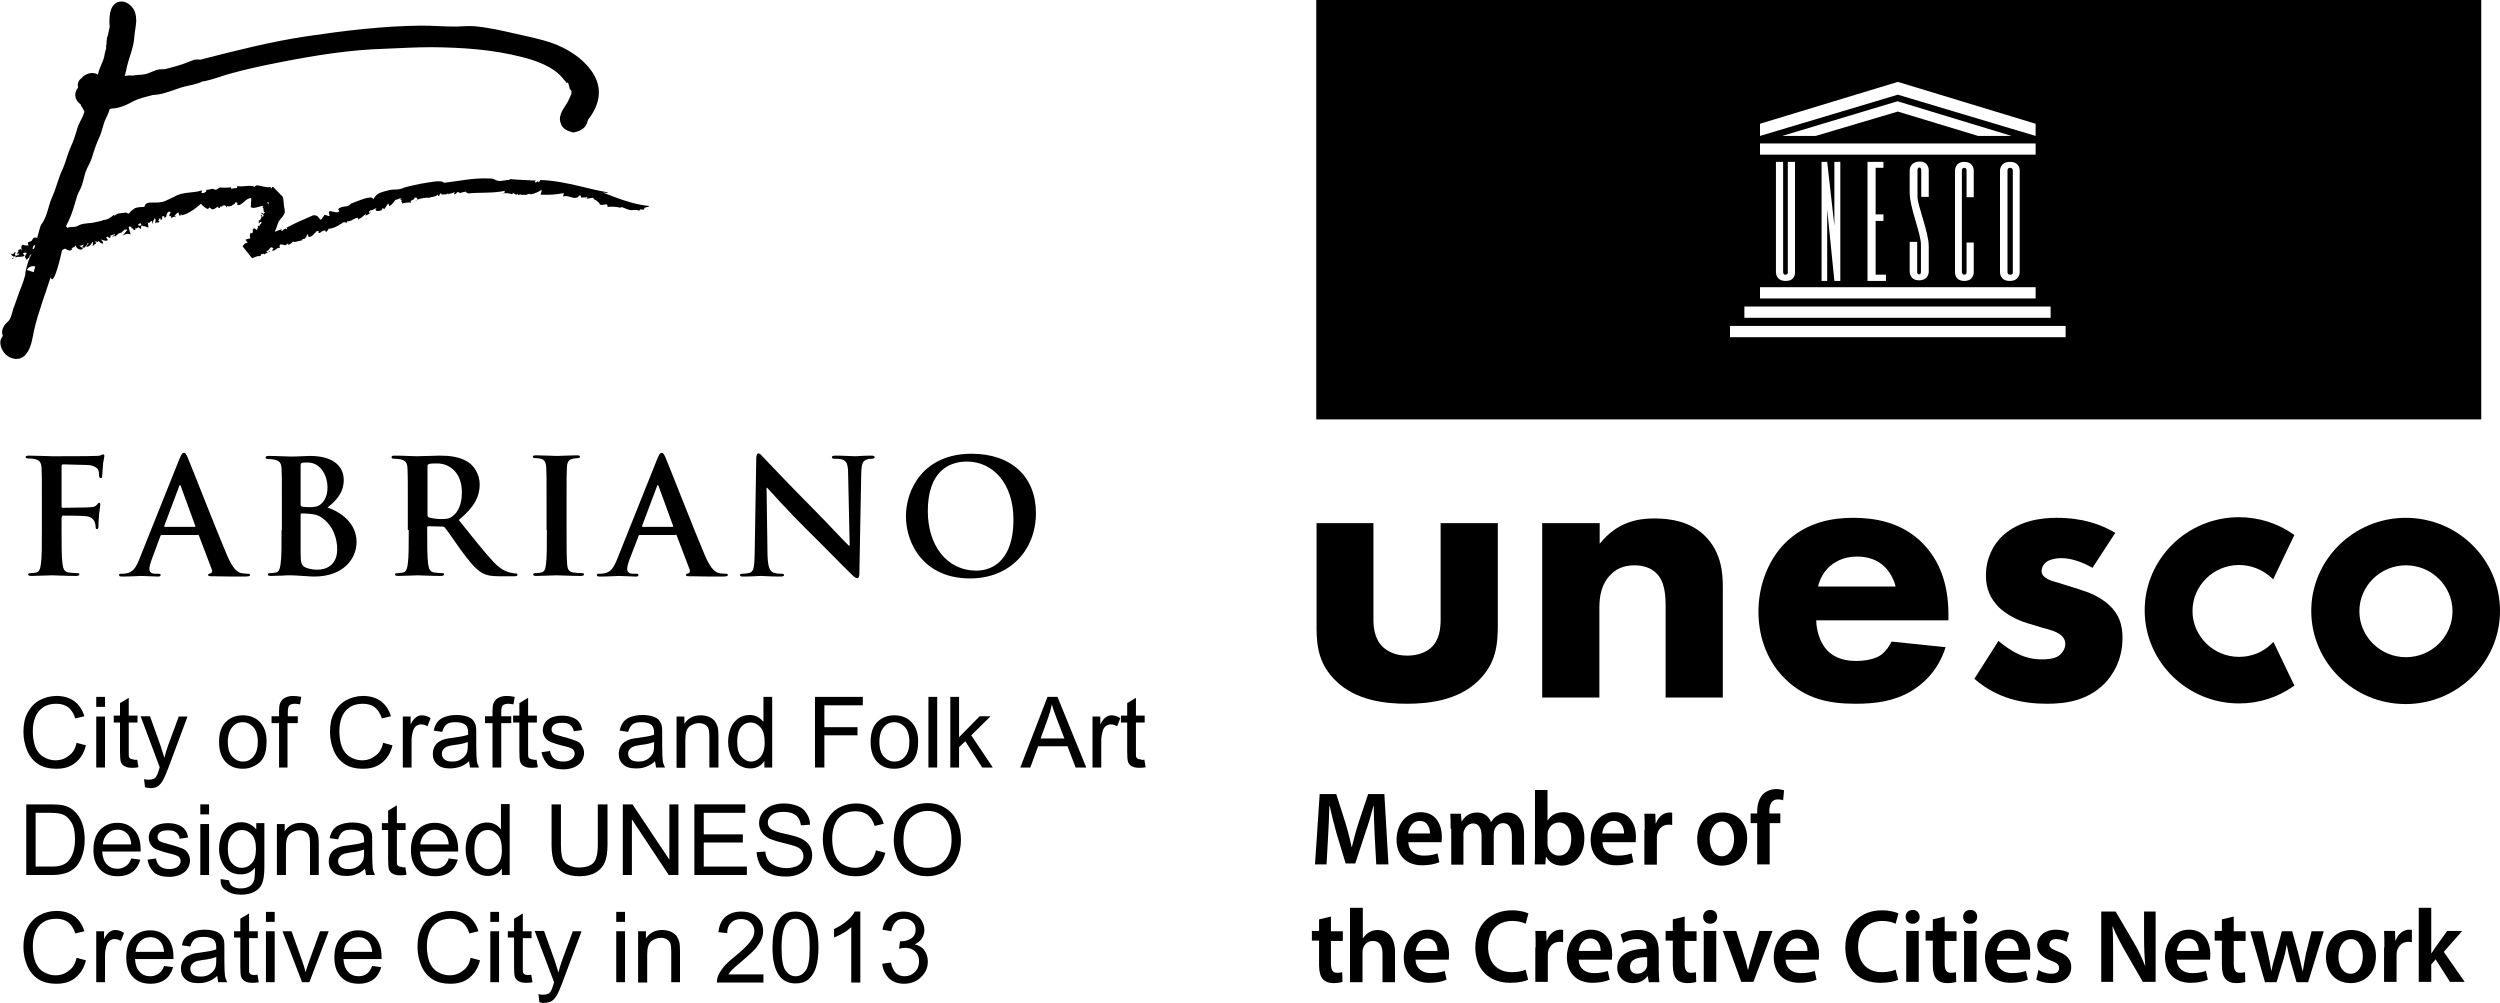 <svg xmlns="http://www.w3.org/2000/svg" xmlns:xlink="http://www.w3.org/1999/xlink" id="Livello_1" x="0px" y="0px" viewBox="0 0 800 321" style="enable-background:new 0 0 800 321;" xml:space="preserve"><path d="M727,205.9c-2.8,2.8-6.5,4.3-10.5,4.3c-8.2,0-14.9-6.6-14.9-14.7c0-8.1,6.7-14.7,14.9-14.7c3.9,0,7.6,1.5,10.5,4.2l0.4,0.4 l6.8-14.2l-0.3-0.2c-5.1-3.6-11.2-5.5-17.4-5.5c-16.7,0-30.2,13.4-30.2,29.8c0,16.5,13.6,29.8,30.2,29.8c6.3,0,12.3-1.9,17.4-5.5 l0.3-0.2l-6.7-14L727,205.9z"></path><path d="M769.8,165.7c-16.6,0-30.2,13.4-30.2,29.8c0,16.4,13.5,29.8,30.2,29.8c16.6,0,30.2-13.4,30.2-29.8 C800,179,786.5,165.7,769.8,165.7 M769.9,210.3c-8.2,0-14.9-6.6-14.9-14.7c0-8.1,6.7-14.7,14.9-14.7c8.2,0,14.9,6.6,14.9,14.7 C784.8,203.7,778.1,210.3,769.9,210.3"></path><path d="M439.5,167.4v30.8c0,2.5,0.3,6.4,3.2,9c1.3,1.1,3.6,2.6,7.6,2.6c3.4,0,6.1-1.1,7.7-2.6c2.7-2.5,3-6.3,3-9v-30.8h18.3V200 c0,6.4-0.6,12.4-6.3,17.9c-6.5,6.3-16,7.3-22.7,7.3c-7,0-16.4-1-22.8-7.3c-5.2-5-6.2-10.6-6.2-16.8v-33.7H439.5z"></path><path d="M493.6,167.4h18.3v6.6c5.6-7,12.2-8.1,17.5-8.1c5,0,11.4,0.9,16.2,5.6c5.3,5.3,5.7,11.9,5.7,16.4v35.3H533v-28.7 c0-3.6-0.1-8.3-3-11.1c-1.4-1.4-3.7-2.5-7-2.5c-3.8,0-6.2,1.5-7.6,3c-3,3-3.6,7-3.6,10.6v28.7h-18.3V167.4z"></path><path d="M623.5,198.5h-42.3c0,3,1.1,7,3.4,9.5c2.8,3,6.6,3.5,9.4,3.5c2.7,0,5.5-0.5,7.4-1.6c0.3-0.1,2.4-1.5,3.9-4.6l17.3,1.8 c-2.5,7.9-7.6,12-10.9,14c-5.5,3.3-11.5,4.1-17.9,4.1c-8.5,0-16-1.5-22.6-8c-5-4.9-8.5-12.3-8.5-21.5c0-8,2.9-16.3,8.6-22 c6.9-6.8,15.4-8,21.7-8c6.3,0,15.5,1.1,22.5,8.4c6.7,7,8,15.8,8,22.7V198.5z M606.6,187.7c-0.1-0.5-1-4-3.7-6.5 c-2-1.9-4.9-3.1-8.6-3.1c-4.7,0-7.5,1.9-9.3,3.6c-1.4,1.5-2.7,3.5-3.2,6H606.6z"></path><path d="M669.6,181.7c-2.8-1.6-6.5-3.1-10-3.1c-1.9,0-4.1,0.5-5.2,1.6c-0.6,0.6-1.1,1.6-1.1,2.5c0,1.3,0.9,2,1.8,2.5 c1.3,0.8,3.2,1.1,5.5,1.9l4.8,1.5c3.2,1,6.5,2.3,9.4,4.9c3.3,3,4.4,6.4,4.4,10.6c0,7.4-3.3,12.1-5.8,14.7 c-5.6,5.5-12.4,6.4-18.4,6.4c-7.6,0-15.9-1.6-23.2-8l7.7-12.1c1.8,1.5,4.3,3.3,6.2,4.1c2.5,1.3,5.2,1.8,7.6,1.8c1.1,0,4.1,0,5.7-1.3 c1.1-0.9,1.9-2.3,1.9-3.6c0-1-0.4-2.3-2-3.3c-1.3-0.8-2.9-1.3-5.6-2l-4.6-1.4c-3.3-1-6.7-2.8-9.1-5.1c-2.7-2.8-4.1-5.9-4.1-10.1 c0-5.4,2.2-9.9,5.5-12.9c5.1-4.6,11.9-5.6,17.1-5.6c8.4,0,14.2,2.1,18.8,4.8L669.6,181.7z"></path><path d="M439.9,267.4c-0.1-2.9-0.3-6.4-0.3-9.5h-0.1c-0.7,2.7-1.6,5.8-2.6,8.6l-3.2,9.8h-3.1l-2.9-9.6c-0.8-2.9-1.6-6-2.2-8.8h-0.1 c-0.1,2.9-0.2,6.5-0.4,9.6l-0.5,9.1h-3.7l1.5-22.5h5.3l2.9,9.1c0.8,2.6,1.5,5.3,2,7.8h0.1c0.6-2.4,1.3-5.2,2.2-7.9l3-9h5.2l1.3,22.5 h-3.9L439.9,267.4z"></path><path d="M450.7,269.6c0.1,2.9,2.3,4.2,4.9,4.2c1.9,0,3.2-0.3,4.4-0.7l0.6,2.8c-1.4,0.6-3.3,1-5.5,1c-5.1,0-8.2-3.2-8.2-8.2 c0-4.5,2.7-8.8,7.7-8.8c5.1,0,6.8,4.3,6.8,7.9c0,0.8-0.1,1.4-0.1,1.7H450.7z M457.6,266.7c0-1.5-0.6-4-3.3-4c-2.5,0-3.5,2.3-3.7,4 H457.6z"></path><path d="M464.2,265.2c0-1.9,0-3.4-0.1-4.8h3.4l0.2,2.4h0.1c0.8-1.3,2.2-2.8,4.9-2.8c2.1,0,3.7,1.2,4.4,3h0.1c0.6-0.9,1.2-1.6,2-2 c0.9-0.6,1.9-1,3.2-1c2.6,0,5.3,1.8,5.3,7.1v9.6h-3.9v-9c0-2.7-0.9-4.3-2.8-4.3c-1.4,0-2.4,1-2.8,2.2c-0.1,0.4-0.2,0.9-0.2,1.4v9.8 h-3.9v-9.4c0-2.3-0.9-3.9-2.7-3.9c-1.5,0-2.5,1.2-2.9,2.3c-0.2,0.4-0.2,0.9-0.2,1.3v9.6h-3.9V265.2z"></path><path d="M491.1,276.6c0.1-1.1,0.1-2.9,0.1-4.6v-19.2h4v9.7h0.1c1-1.6,2.7-2.6,5.1-2.6c3.9,0,6.6,3.3,6.6,8.3c0,5.9-3.6,8.8-7.2,8.8 c-2,0-3.9-0.8-5-2.8h-0.1l-0.2,2.4H491.1z M495.2,269.9c0,0.3,0,0.7,0.1,1c0.4,1.6,1.8,2.9,3.5,2.9c2.5,0,4-2.1,4-5.4 c0-2.9-1.3-5.2-4-5.2c-1.6,0-3.1,1.2-3.5,3c-0.1,0.3-0.1,0.7-0.1,1.1V269.9z"></path><path d="M512.8,269.6c0.1,2.9,2.3,4.2,4.9,4.2c1.9,0,3.2-0.3,4.4-0.7l0.6,2.8c-1.4,0.6-3.3,1-5.5,1c-5.1,0-8.2-3.2-8.2-8.2 c0-4.5,2.7-8.8,7.7-8.8c5.1,0,6.8,4.3,6.8,7.9c0,0.8-0.1,1.4-0.1,1.7H512.8z M519.7,266.7c0-1.5-0.6-4-3.3-4c-2.5,0-3.5,2.3-3.7,4 H519.7z"></path><path d="M526.3,265.6c0-2.2,0-3.8-0.1-5.2h3.5l0.1,3.1h0.1c0.8-2.3,2.6-3.5,4.3-3.5c0.4,0,0.6,0,0.9,0.1v3.9 c-0.3-0.1-0.7-0.1-1.2-0.1c-1.9,0-3.2,1.3-3.6,3.1c-0.1,0.4-0.1,0.8-0.1,1.3v8.4h-4V265.6z"></path><path d="M559.1,268.3c0,6-4.1,8.7-8.1,8.7c-4.5,0-7.9-3.2-7.9-8.4c0-5.4,3.4-8.6,8.2-8.6C555.9,260,559.1,263.4,559.1,268.3  M547.1,268.5c0,3.1,1.5,5.5,3.9,5.5c2.3,0,3.9-2.3,3.9-5.6c0-2.5-1.1-5.5-3.8-5.5C548.3,263,547.1,265.8,547.1,268.5"></path><path d="M562.3,276.6v-13.2h-2.1v-3.1h2.1v-0.7c0-2.1,0.6-4.2,1.9-5.5c1.2-1.1,2.8-1.6,4.1-1.6c1.1,0,1.9,0.2,2.6,0.4l-0.3,3.2 c-0.4-0.2-1-0.3-1.7-0.3c-2,0-2.7,1.7-2.7,3.7v0.8h3.5v3.1h-3.4v13.2H562.3z"></path><path d="M425.9,293.3v4.7h3.8v3.1h-3.8v7.2c0,2,0.5,3,2,3c0.7,0,1.2-0.1,1.6-0.2l0.1,3.1c-0.6,0.2-1.6,0.4-2.9,0.4 c-1.5,0-2.7-0.5-3.4-1.3c-0.8-0.9-1.2-2.4-1.2-4.5V301h-2.3v-3.1h2.3v-3.7L425.9,293.3z"></path><path d="M432.1,290.5h4v9.7h0.1c0.5-0.8,1.1-1.4,2-1.9c0.8-0.5,1.7-0.7,2.7-0.7c2.7,0,5.5,1.8,5.5,7.1v9.6h-4v-9.1 c0-2.4-0.8-4.1-3.1-4.1c-1.6,0-2.7,1.1-3.1,2.3c-0.1,0.3-0.2,0.8-0.2,1.2v9.7h-4V290.5z"></path><path d="M453,307.2c0.1,2.9,2.3,4.2,4.9,4.2c1.9,0,3.2-0.3,4.4-0.7l0.6,2.8c-1.4,0.6-3.3,1-5.5,1c-5.1,0-8.2-3.2-8.2-8.2 c0-4.5,2.7-8.8,7.7-8.8c5.1,0,6.8,4.3,6.8,7.9c0,0.8-0.1,1.4-0.1,1.7H453z M460,304.3c0-1.5-0.6-4-3.3-4c-2.5,0-3.5,2.3-3.7,4H460z"></path><path d="M489,313.5c-0.9,0.5-3,1-5.7,1c-7,0-11.2-4.5-11.2-11.3c0-7.4,5-11.9,11.7-11.9c2.6,0,4.5,0.6,5.3,1l-0.9,3.3 c-1-0.5-2.5-0.9-4.3-0.9c-4.5,0-7.7,2.9-7.7,8.3c0,4.9,2.8,8.1,7.6,8.1c1.6,0,3.3-0.3,4.4-0.8L489,313.5z"></path><path d="M491.4,303.2c0-2.2,0-3.8-0.1-5.3h3.5l0.1,3.1h0.1c0.8-2.3,2.6-3.5,4.3-3.5c0.4,0,0.6,0,0.9,0.1v3.9 c-0.3-0.1-0.7-0.1-1.2-0.1c-1.9,0-3.2,1.3-3.6,3.1c-0.1,0.4-0.1,0.8-0.1,1.3v8.4h-4V303.2z"></path><path d="M505.2,307.2c0.1,2.9,2.3,4.2,4.9,4.2c1.9,0,3.2-0.3,4.4-0.7l0.6,2.8c-1.4,0.6-3.3,1-5.5,1c-5.1,0-8.2-3.2-8.2-8.2 c0-4.5,2.7-8.8,7.7-8.8c5.1,0,6.8,4.3,6.8,7.9c0,0.8-0.1,1.4-0.1,1.7H505.2z M512.2,304.3c0-1.5-0.6-4-3.3-4c-2.5,0-3.5,2.3-3.7,4 H512.2z"></path><path d="M527.6,314.2l-0.3-1.8h-0.1c-1,1.3-2.6,2.2-4.7,2.2c-3.2,0-5-2.4-5-4.8c0-4.1,3.5-6.2,9.4-6.2v-0.3c0-1.1-0.4-2.8-3.2-2.8 c-1.6,0-3.2,0.5-4.3,1.2l-0.8-2.7c1.2-0.7,3.2-1.4,5.7-1.4c5.1,0,6.5,3.3,6.5,6.9v5.9c0,1.5,0.1,2.9,0.2,3.9H527.6z M527.1,306.3 c-2.8-0.1-5.5,0.6-5.5,3c0,1.6,1,2.3,2.3,2.3c1.6,0,2.8-1.1,3.1-2.2c0.1-0.3,0.1-0.6,0.1-0.9V306.3z"></path><path d="M539.1,293.3v4.7h3.8v3.1h-3.8v7.2c0,2,0.5,3,2,3c0.7,0,1.2-0.1,1.6-0.2l0.1,3.1c-0.6,0.2-1.6,0.4-2.9,0.4 c-1.5,0-2.7-0.5-3.4-1.3c-0.8-0.9-1.2-2.4-1.2-4.5V301h-2.3v-3.1h2.3v-3.7L539.1,293.3z"></path><path d="M549.5,293.4c0,1.2-0.9,2.2-2.3,2.2c-1.3,0-2.2-1-2.2-2.2c0-1.3,0.9-2.2,2.2-2.2C548.6,291.1,549.5,292.1,549.5,293.4  M545.2,297.9h4v16.3h-4V297.9z"></path><path d="M555.6,297.9l2.6,8.3c0.5,1.4,0.8,2.7,1.1,4.1h0.1c0.3-1.3,0.6-2.6,1.1-4.1l2.5-8.3h4.2l-6.1,16.3h-3.9l-5.9-16.3H555.6z"></path><path d="M571.4,307.2c0.1,2.9,2.3,4.2,4.9,4.2c1.9,0,3.2-0.3,4.4-0.7l0.6,2.8c-1.4,0.6-3.3,1-5.5,1c-5.1,0-8.2-3.2-8.2-8.2 c0-4.5,2.7-8.8,7.7-8.8c5.1,0,6.8,4.3,6.8,7.9c0,0.8-0.1,1.4-0.1,1.7H571.4z M578.4,304.3c0-1.5-0.6-4-3.3-4c-2.5,0-3.5,2.3-3.7,4 H578.4z"></path><path d="M607.4,313.5c-0.9,0.5-3,1-5.7,1c-7,0-11.2-4.5-11.2-11.3c0-7.4,5-11.9,11.7-11.9c2.6,0,4.5,0.6,5.3,1l-0.9,3.3 c-1-0.5-2.5-0.9-4.3-0.9c-4.5,0-7.7,2.9-7.7,8.3c0,4.9,2.8,8.1,7.6,8.1c1.6,0,3.3-0.3,4.4-0.8L607.4,313.5z"></path><path d="M614.3,293.4c0,1.2-0.9,2.2-2.3,2.2c-1.3,0-2.2-1-2.2-2.2c0-1.3,0.9-2.2,2.2-2.2C613.4,291.1,614.2,292.1,614.3,293.4  M610,297.9h4v16.3h-4V297.9z"></path><path d="M622.3,293.3v4.7h3.8v3.1h-3.8v7.2c0,2,0.5,3,2,3c0.7,0,1.2-0.1,1.6-0.2l0.1,3.1c-0.6,0.2-1.6,0.4-2.9,0.4 c-1.5,0-2.7-0.5-3.4-1.3c-0.8-0.9-1.2-2.4-1.2-4.5V301h-2.3v-3.1h2.3v-3.7L622.3,293.3z"></path><path d="M632.7,293.4c0,1.2-0.9,2.2-2.3,2.2c-1.3,0-2.2-1-2.2-2.2c0-1.3,0.9-2.2,2.2-2.2C631.9,291.1,632.7,292.1,632.7,293.4  M628.5,297.9h4v16.3h-4V297.9z"></path><path d="M639,307.2c0.1,2.9,2.3,4.2,4.9,4.2c1.9,0,3.2-0.3,4.4-0.7l0.6,2.8c-1.4,0.6-3.3,1-5.5,1c-5.1,0-8.2-3.2-8.2-8.2 c0-4.5,2.7-8.8,7.7-8.8c5.1,0,6.8,4.3,6.8,7.9c0,0.8-0.1,1.4-0.1,1.7H639z M646,304.3c0-1.5-0.6-4-3.3-4c-2.5,0-3.5,2.3-3.7,4H646z"></path><path d="M652.3,310.4c0.9,0.6,2.6,1.2,4.1,1.2c1.8,0,2.5-0.7,2.5-1.8c0-1.1-0.6-1.7-2.6-2.4c-3.1-1.1-4.4-2.8-4.4-4.8 c0-2.9,2.3-5.1,6-5.1c1.8,0,3.3,0.5,4.2,1l-0.8,2.9c-0.7-0.4-1.9-0.9-3.3-0.9c-1.4,0-2.2,0.7-2.2,1.7c0,1,0.7,1.5,2.8,2.3 c2.9,1.1,4.2,2.6,4.2,5c0,2.9-2.2,5.1-6.4,5.1c-1.9,0-3.6-0.5-4.8-1.1L652.3,310.4z"></path><path d="M672.4,314.2v-22.5h4.6l5.7,9.7c1.5,2.5,2.7,5.1,3.7,7.6h0.1c-0.3-3-0.4-5.9-0.4-9.4v-7.9h3.7v22.5h-4.1l-5.7-9.9 c-1.4-2.5-2.9-5.2-3.9-7.8l-0.1,0c0.2,2.9,0.2,5.9,0.2,9.6v8.1H672.4z"></path><path d="M696.6,307.2c0.1,2.9,2.3,4.2,4.9,4.2c1.9,0,3.2-0.3,4.4-0.7l0.6,2.8c-1.4,0.6-3.3,1-5.5,1c-5.1,0-8.2-3.2-8.2-8.2 c0-4.5,2.7-8.8,7.7-8.8c5.1,0,6.8,4.3,6.8,7.9c0,0.8-0.1,1.4-0.1,1.7H696.6z M703.6,304.3c0-1.5-0.6-4-3.3-4c-2.5,0-3.5,2.3-3.7,4 H703.6z"></path><path d="M714.8,293.3v4.7h3.8v3.1h-3.8v7.2c0,2,0.5,3,2,3c0.7,0,1.2-0.1,1.6-0.2l0.1,3.1c-0.6,0.2-1.6,0.4-2.9,0.4 c-1.5,0-2.7-0.5-3.4-1.3c-0.8-0.9-1.2-2.4-1.2-4.5V301h-2.3v-3.1h2.3v-3.7L714.8,293.3z"></path><path d="M724.1,297.9l1.7,7.4c0.4,1.7,0.7,3.5,1,5.3h0.1c0.3-1.8,0.8-3.6,1.3-5.2l2-7.4h3.3l2,7.2c0.5,1.9,0.9,3.7,1.3,5.5h0.1 c0.3-1.8,0.6-3.5,1-5.5l1.8-7.2h3.9l-5,16.3h-3.7l-1.9-6.6c-0.5-1.7-0.8-3.2-1.2-5.2h-0.1c-0.3,2-0.7,3.6-1.2,5.2l-2,6.6h-3.7 l-4.7-16.3H724.1z"></path><path d="M760.3,305.9c0,6-4.1,8.7-8.1,8.7c-4.5,0-7.9-3.2-7.9-8.4c0-5.3,3.4-8.6,8.2-8.6C757.1,297.6,760.3,301,760.3,305.9  M748.3,306.1c0,3.1,1.5,5.5,3.9,5.5c2.3,0,3.9-2.3,3.9-5.6c0-2.5-1.1-5.5-3.8-5.5C749.5,300.6,748.3,303.4,748.3,306.1"></path><path d="M763,303.2c0-2.2,0-3.8-0.1-5.3h3.5l0.1,3.1h0.1c0.8-2.3,2.6-3.5,4.3-3.5c0.4,0,0.6,0,0.9,0.1v3.9c-0.3-0.1-0.7-0.1-1.2-0.1 c-1.9,0-3.2,1.3-3.6,3.1c-0.1,0.4-0.1,0.8-0.1,1.3v8.4h-4V303.2z"></path><path d="M778,305.1L778,305.1c0.5-0.6,0.9-1.3,1.3-1.9l3.8-5.3h4.8l-5.9,6.7l6.7,9.6H784l-4.6-7.2l-1.4,1.6v5.6h-4v-23.7h4V305.1z"></path><path d="M19.8,165.5c0-0.4,0.1-0.5,0.4-0.5c0.9,0,6.3,0,7.5,0.2c1.6,0.2,2.3,1.1,2.6,1.8c0.2,0.6,0.3,1.2,0.3,1.6 c0,0.4,0.1,0.7,0.4,0.7c0.5,0,0.5-0.5,0.5-1c0-0.4,0.1-2.7,0.2-3.7c0.2-1.6,0.4-2.9,0.4-3.2c0-0.3-0.1-0.5-0.3-0.5 c-0.3,0-0.4,0.2-0.7,0.5c-0.5,0.7-1.2,0.9-2.2,0.9c-0.7,0.1-1.4,0.1-2.3,0.1l-6.5,0.1c-0.3,0-0.4-0.2-0.4-0.5v-12.7 c0-0.6,0.2-0.7,0.5-0.7l7.8,0.2c1.9,0.1,3,0.8,3.4,1.5c0.3,0.7,0.3,1.5,0.3,1.9c0.1,0.6,0.2,0.8,0.5,0.8c0.4,0,0.5-0.3,0.5-0.7 c0.1-0.6,0.2-3.6,0.3-4.1c0.2-1.3,0.4-1.9,0.4-2.3c0-0.3-0.2-0.5-0.4-0.5c-0.3,0-0.5,0.2-0.8,0.3c-0.5,0.2-1.1,0.2-2.1,0.2 c-1.2,0.1-11.5,0.1-13.4,0.1c-0.7,0-1.9-0.1-3.2-0.1c-1.3,0-2.8-0.1-4.1-0.1c-0.8,0-1.2,0.1-1.2,0.5c0,0.3,0.4,0.4,0.9,0.4 c0.7,0,1.6,0.1,2,0.2c1.7,0.4,2.1,1.2,2.2,2.9c0.1,1.6,0.1,3.1,0.1,10.8v9c0,4.9,0,8.7-0.3,10.8c-0.2,1.5-0.5,2.6-1.5,2.8 c-0.5,0.1-1.1,0.2-1.8,0.2c-0.6,0-0.8,0.2-0.8,0.4c0,0.4,0.4,0.5,1.1,0.5c1.9,0,5.1-0.2,6.5-0.2c1.3,0,4.5,0.2,7.7,0.2 c0.8,0,1.1-0.2,1.1-0.5c0-0.3-0.2-0.4-0.9-0.4c-0.7,0-1.8-0.1-2.5-0.2c-1.5-0.2-1.8-1.3-2-2.8c-0.3-2.1-0.3-6-0.3-10.8V165.5z"></path><path d="M52.8,168.6c-0.2,0-0.3-0.2-0.2-0.4l4.7-12.5c0.1-0.2,0.2-0.5,0.3-0.5c0.2,0,0.2,0.3,0.3,0.5l4.6,12.6 c0.1,0.2,0,0.3-0.3,0.3H52.8z M63.2,171.1c0.3,0,0.4,0.1,0.5,0.4l4.1,10.8c0.3,0.6-0.1,1.1-0.5,1.2c-0.5,0.1-0.7,0.2-0.7,0.5 c0,0.4,0.6,0.4,1.5,0.4c4.1,0.1,7.8,0.1,9.6,0.1c1.9,0,2.3-0.1,2.3-0.5c0-0.4-0.3-0.4-0.7-0.4c-0.6,0-1.4-0.1-2.1-0.2 c-1.1-0.3-2.5-1-4.5-5.6c-3.3-7.7-11.4-28.5-12.6-31.3c-0.5-1.2-0.8-1.6-1.3-1.6c-0.5,0-0.8,0.6-1.4,2l-12.8,32 c-1,2.5-2,4.3-4.3,4.6c-0.4,0.1-1.1,0.1-1.6,0.1c-0.4,0-0.6,0.1-0.6,0.4c0,0.4,0.3,0.5,1,0.5c2.6,0,5.4-0.2,6-0.2 c1.6,0,3.8,0.2,5.4,0.2c0.6,0,0.9-0.1,0.9-0.5c0-0.3-0.2-0.4-0.8-0.4h-0.8c-1.6,0-2-0.7-2-1.6c0-0.6,0.3-1.8,0.8-3.1l2.7-7.3 c0.1-0.3,0.2-0.4,0.5-0.4H63.2z"></path><path d="M107.9,175.8c0,5.3-3.9,6.5-6.2,6.5c-1.2,0-2.3-0.1-3.7-0.6c-1.6-0.7-1.8-1.5-1.8-4.9v-12.1c0-0.3,0.1-0.4,0.3-0.4 c0.8,0,1.3,0,2.2,0.1c2,0.1,3.2,0.5,4.2,1.2C106.8,168.3,107.9,172.6,107.9,175.8z M96.2,149c0-0.6,0.1-0.8,0.5-0.9 c0.5-0.1,1-0.1,1.7-0.1c4.4,0,6.4,4.5,6.4,7.9c0,2.5-0.8,4.3-2.1,5.4c-0.9,0.8-2,1-3.7,1c-1.2,0-1.9-0.1-2.4-0.2 c-0.2-0.1-0.4-0.2-0.4-0.6V149z M90.1,169.6c0,4.7,0,8.7-0.3,10.8c-0.2,1.5-0.5,2.6-1.5,2.8c-0.5,0.1-1.1,0.2-1.8,0.2 c-0.6,0-0.8,0.2-0.8,0.4c0,0.4,0.4,0.5,1,0.5c1,0,2.3-0.1,3.5-0.1c1.2-0.1,2.3-0.1,2.9-0.1c0.8,0,2.3,0.1,3.8,0.2 c1.5,0.1,3,0.2,3.6,0.2c9.4,0,13.6-5.7,13.6-11.1c0-6-5.1-9.6-9.3-11c2.8-2.2,5.2-4.7,5.2-8.9c0-2.7-1.6-7.6-10.8-7.6 c-1.7,0-3.7,0.2-6.2,0.2c-1,0-4.2-0.2-6.9-0.2c-0.8,0-1.1,0.1-1.1,0.5c0,0.4,0.3,0.5,0.9,0.5c0.7,0,1.6,0.1,2,0.2 c1.7,0.4,2.1,1.2,2.2,2.9c0.1,1.6,0.1,3.1,0.1,10.8V169.6z"></path><path d="M136.8,149.2c0-0.4,0.1-0.6,0.5-0.7c0.5-0.2,1.4-0.2,2.7-0.2c3,0,7.8,2.1,7.8,9.3c0,4.2-1.5,6.5-3,7.6 c-0.9,0.7-1.6,0.9-3.6,0.9c-1.3,0-2.8-0.2-3.9-0.5c-0.4-0.2-0.5-0.4-0.5-0.9V149.2z M130.8,169.6c0,4.7,0,8.7-0.3,10.8 c-0.2,1.5-0.5,2.6-1.5,2.8c-0.5,0.1-1.1,0.2-1.8,0.2c-0.6,0-0.8,0.2-0.8,0.4c0,0.4,0.4,0.5,1,0.5c2,0,5.2-0.2,6.2-0.2 c0.8,0,4.5,0.2,7.5,0.2c0.7,0,1-0.2,1-0.5c0-0.3-0.2-0.4-0.6-0.4c-0.6,0-1.7-0.1-2.5-0.2c-1.5-0.2-1.8-1.3-2-2.8 c-0.3-2.1-0.3-6.2-0.3-10.9v-0.7c0-0.3,0.2-0.4,0.4-0.4l4.4,0.1c0.4,0,0.7,0.1,0.9,0.4c0.7,0.8,3,4.2,5,7c2.9,3.9,4.8,6.3,7,7.5 c1.3,0.7,2.6,1,5.4,1h4.8c0.6,0,1-0.1,1-0.5c0-0.3-0.2-0.4-0.6-0.4c-0.4,0-0.9-0.1-1.4-0.2c-0.8-0.2-2.9-0.5-5.7-3.5 c-3-3.2-6.5-7.7-11.1-13.4c5.1-4.2,6.7-7.6,6.7-11.4c0-3.4-2-6-3.5-7c-2.8-1.9-6.2-2.2-9.4-2.2c-1.6,0-5.4,0.2-7.2,0.2 c-1.1,0-4.3-0.2-7-0.2c-0.8,0-1.1,0.1-1.1,0.5c0,0.4,0.3,0.5,0.9,0.5c0.7,0,1.6,0.1,2,0.2c1.7,0.4,2.1,1.2,2.2,2.9 c0.1,1.6,0.1,3.1,0.1,10.8V169.6z"></path><path d="M175,169.6c0,4.9,0,9-0.3,11.1c-0.2,1.5-0.5,2.3-1.5,2.5c-0.5,0.1-1.1,0.2-1.8,0.2c-0.6,0-0.8,0.2-0.8,0.4 c0,0.4,0.4,0.5,1,0.5c2,0,5.2-0.2,6.4-0.2c1.4,0,4.6,0.2,7.9,0.2c0.6,0,1-0.2,1-0.5c0-0.3-0.3-0.4-0.8-0.4c-0.8,0-1.9-0.1-2.6-0.2 c-1.5-0.2-1.9-1.1-2-2.5c-0.2-2.2-0.2-6.2-0.2-11.2v-9c0-7.7,0-9.2,0.1-10.8c0.1-1.8,0.5-2.6,1.9-2.9c0.6-0.1,1-0.2,1.5-0.2 c0.5,0,0.8-0.1,0.8-0.5c0-0.3-0.4-0.4-1.1-0.4c-1.9,0-4.9,0.2-6.2,0.2c-1.5,0-4.7-0.2-6.6-0.2c-0.8,0-1.2,0.1-1.2,0.4 c0,0.4,0.3,0.5,0.8,0.5c0.6,0,1.3,0.1,1.8,0.2c1.1,0.3,1.6,1.1,1.7,2.9c0.1,1.6,0.1,3.1,0.1,10.8V169.6z"></path><path d="M205.7,168.6c-0.2,0-0.3-0.2-0.2-0.4l4.7-12.5c0.1-0.2,0.2-0.5,0.3-0.5c0.2,0,0.2,0.3,0.3,0.5l4.6,12.6 c0.1,0.2,0,0.3-0.3,0.3H205.7z M216.1,171.1c0.3,0,0.4,0.1,0.5,0.4l4.1,10.8c0.3,0.6-0.1,1.1-0.5,1.2c-0.5,0.1-0.7,0.2-0.7,0.5 c0,0.4,0.6,0.4,1.5,0.4c4.1,0.1,7.8,0.1,9.6,0.1c1.9,0,2.3-0.1,2.3-0.5c0-0.4-0.3-0.4-0.7-0.4c-0.6,0-1.4-0.1-2.1-0.2 c-1.1-0.3-2.5-1-4.5-5.6c-3.3-7.7-11.4-28.5-12.6-31.3c-0.5-1.2-0.8-1.6-1.3-1.6c-0.5,0-0.8,0.6-1.4,2l-12.8,32 c-1,2.5-2,4.3-4.3,4.6c-0.4,0.1-1.1,0.1-1.6,0.1c-0.4,0-0.6,0.1-0.6,0.4c0,0.4,0.3,0.5,1,0.5c2.6,0,5.4-0.2,6-0.2 c1.6,0,3.8,0.2,5.4,0.2c0.6,0,0.9-0.1,0.9-0.5c0-0.3-0.2-0.4-0.8-0.4h-0.8c-1.6,0-2-0.7-2-1.6c0-0.6,0.3-1.8,0.8-3.1l2.8-7.3 c0.1-0.3,0.2-0.4,0.5-0.4H216.1z"></path><path d="M245.3,156.1h0.2c0.9,1,6.6,7.3,12.1,12.8c5.3,5.2,11.8,11.9,15,15c0.6,0.6,1.2,1.1,1.7,1.1c0.5,0,0.7-0.5,0.7-1.6l0.6-32.1 c0.1-2.9,0.5-3.9,1.9-4.3c0.6-0.2,1-0.2,1.5-0.2c0.6,0,0.9-0.2,0.9-0.5c0-0.4-0.5-0.5-1.2-0.5c-2.5,0-4.4,0.2-5,0.2 c-1.1,0-3.5-0.2-6.2-0.2c-0.8,0-1.3,0.1-1.3,0.5c0,0.3,0.2,0.5,0.8,0.5c0.7,0,1.9,0,2.7,0.3c1.2,0.5,1.7,1.5,1.7,4.6l0.5,22.9h-0.3 c-0.9-0.8-7.7-8.1-11.2-11.6c-7.4-7.4-15.2-15.7-15.8-16.3c-0.9-0.9-1.3-1.6-1.9-1.6c-0.5,0-0.7,0.7-0.7,1.7l-0.5,30.2 c-0.1,4.4-0.3,5.9-1.6,6.3c-0.7,0.2-1.6,0.3-2.3,0.3c-0.5,0-0.8,0.1-0.8,0.4c0,0.5,0.5,0.5,1.1,0.5c2.6,0,5-0.2,5.5-0.2 c1,0,3,0.2,6.3,0.2c0.7,0,1.2-0.1,1.2-0.5c0-0.3-0.3-0.4-0.9-0.4c-0.8,0-1.8-0.1-2.6-0.4c-1-0.4-1.7-1.7-1.8-5.7L245.3,156.1z"></path><path d="M312.5,182.6c-9.8,0-15.6-8.4-15.6-19c0-12.7,6.7-15.9,12.5-15.9c8.4,0,14.9,7.1,14.9,18.5 C324.3,180.8,316.1,182.6,312.5,182.6z M310.4,185.1c12.9,0,21.1-9.2,21.1-20.9c0-11.7-7.9-19-20.6-19c-15.3,0-21,11.3-21,20 C289.9,174.2,295.8,185.1,310.4,185.1z"></path><path d="M24.5,237.7l3,0.8c-0.6,2.5-1.8,4.3-3.4,5.6c-1.6,1.3-3.6,1.9-6,1.9c-2.4,0-4.4-0.5-5.9-1.5c-1.5-1-2.7-2.4-3.5-4.3 c-0.8-1.9-1.2-3.9-1.2-6c0-2.4,0.4-4.4,1.3-6.1c0.9-1.7,2.2-3.1,3.8-4c1.7-0.9,3.5-1.4,5.5-1.4c2.3,0,4.2,0.6,5.7,1.7 c1.5,1.1,2.6,2.8,3.2,4.8l-2.9,0.7c-0.5-1.6-1.3-2.8-2.3-3.6c-1-0.7-2.2-1.1-3.8-1.1c-1.7,0-3.2,0.4-4.3,1.2s-2,1.9-2.5,3.3 c-0.5,1.4-0.7,2.8-0.7,4.3c0,1.9,0.3,3.6,0.8,5c0.6,1.4,1.4,2.5,2.6,3.2c1.2,0.7,2.5,1.1,3.8,1.1c1.7,0,3.1-0.5,4.2-1.4 C23.3,241,24.1,239.6,24.5,237.7z"></path><path d="M30.8,245.6v-16.3h2.8v16.3H30.8z M30.8,226.2V223h2.8v3.2H30.8z"></path><path d="M43.9,243.1l0.4,2.4c-0.8,0.2-1.5,0.2-2.1,0.2c-1,0-1.8-0.2-2.3-0.5c-0.6-0.3-0.9-0.7-1.2-1.3c-0.2-0.5-0.3-1.6-0.3-3.3 v-9.4h-2v-2.2h2v-4l2.8-1.7v5.7h2.8v2.2h-2.8v9.6c0,0.8,0,1.3,0.1,1.5c0.1,0.2,0.3,0.4,0.5,0.5c0.2,0.1,0.5,0.2,0.9,0.2 C43,243.2,43.4,243.2,43.9,243.1z"></path><path d="M46.4,251.9l-0.3-2.6c0.6,0.2,1.1,0.2,1.6,0.2c0.6,0,1.1-0.1,1.5-0.3c0.4-0.2,0.7-0.5,0.9-0.9c0.2-0.3,0.5-1,0.8-2.1 c0.1-0.2,0.1-0.4,0.2-0.7L45,229.2h3l3.4,9.5c0.4,1.2,0.8,2.5,1.2,3.8c0.3-1.3,0.7-2.5,1.1-3.7l3.5-9.5H60l-6.2,16.6 c-0.7,1.8-1.2,3-1.6,3.7c-0.5,0.9-1.1,1.6-1.7,2c-0.6,0.4-1.4,0.6-2.3,0.6C47.7,252.2,47.1,252.1,46.4,251.9z"></path><path d="M72.9,237.4c0,2.1,0.5,3.7,1.4,4.7c0.9,1,2.1,1.6,3.4,1.6c1.4,0,2.5-0.5,3.4-1.6c0.9-1,1.4-2.6,1.4-4.8c0-2-0.5-3.6-1.4-4.6 c-0.9-1-2.1-1.6-3.4-1.6c-1.4,0-2.5,0.5-3.4,1.6C73.4,233.8,72.9,235.3,72.9,237.4z M70.1,237.4c0-3,0.8-5.3,2.5-6.7 c1.4-1.2,3.1-1.8,5.1-1.8c2.2,0,4.1,0.7,5.5,2.2c1.4,1.5,2.1,3.5,2.1,6.1c0,2.1-0.3,3.8-0.9,5c-0.6,1.2-1.5,2.1-2.8,2.8 c-1.2,0.7-2.5,1-3.9,1c-2.3,0-4.1-0.7-5.5-2.2C70.8,242.3,70.1,240.2,70.1,237.4z"></path><path d="M89.3,245.6v-14.2h-2.4v-2.2h2.4v-1.7c0-1.1,0.1-1.9,0.3-2.4c0.3-0.7,0.7-1.3,1.4-1.7c0.7-0.4,1.6-0.7,2.8-0.7 c0.8,0,1.6,0.1,2.6,0.3l-0.4,2.4c-0.6-0.1-1.1-0.2-1.6-0.2c-0.8,0-1.4,0.2-1.8,0.5c-0.3,0.4-0.5,1-0.5,2v1.5h3.2v2.2H92v14.2H89.3z"></path><path d="M122.6,237.7l3,0.8c-0.6,2.5-1.8,4.3-3.4,5.6c-1.6,1.3-3.6,1.9-6,1.9c-2.4,0-4.4-0.5-5.9-1.5c-1.5-1-2.7-2.4-3.5-4.3 c-0.8-1.9-1.2-3.9-1.2-6c0-2.4,0.4-4.4,1.3-6.1c0.9-1.7,2.2-3.1,3.8-4c1.7-0.9,3.5-1.4,5.5-1.4c2.3,0,4.2,0.6,5.7,1.7 s2.6,2.8,3.2,4.8l-2.9,0.7c-0.5-1.6-1.3-2.8-2.3-3.6c-1-0.7-2.2-1.1-3.8-1.1c-1.7,0-3.2,0.4-4.3,1.2c-1.2,0.8-2,1.9-2.5,3.3 c-0.5,1.4-0.7,2.8-0.7,4.3c0,1.9,0.3,3.6,0.8,5c0.6,1.4,1.4,2.5,2.6,3.2s2.5,1.1,3.8,1.1c1.7,0,3.1-0.5,4.2-1.4 C121.4,241,122.2,239.6,122.6,237.7z"></path><path d="M128.9,245.6v-16.3h2.5v2.5c0.6-1.2,1.2-1.9,1.8-2.3c0.5-0.4,1.1-0.6,1.8-0.6c0.9,0,1.9,0.3,2.8,0.9l-1,2.6 c-0.7-0.4-1.4-0.6-2-0.6c-0.6,0-1.1,0.2-1.6,0.5c-0.5,0.4-0.8,0.9-1,1.5c-0.3,1-0.5,2.1-0.5,3.2v8.6H128.9z"></path><path d="M149.8,237.4c-1,0.4-2.5,0.8-4.5,1c-1.1,0.2-1.9,0.3-2.4,0.6c-0.5,0.2-0.8,0.5-1.1,0.9c-0.3,0.4-0.4,0.8-0.4,1.3 c0,0.7,0.3,1.4,0.8,1.8c0.6,0.5,1.4,0.7,2.5,0.7c1.1,0,2-0.2,2.8-0.7c0.8-0.5,1.4-1.1,1.8-1.9c0.3-0.6,0.4-1.5,0.4-2.8V237.4z  M150.1,243.6c-1,0.9-2,1.5-3,1.8s-2,0.5-3.1,0.5c-1.8,0-3.2-0.4-4.1-1.3c-1-0.9-1.4-2-1.4-3.4c0-0.8,0.2-1.5,0.5-2.2 c0.4-0.7,0.8-1.2,1.4-1.6c0.6-0.4,1.3-0.7,2-0.9c0.5-0.1,1.4-0.3,2.5-0.4c2.2-0.3,3.9-0.6,4.9-1c0-0.4,0-0.6,0-0.7 c0-1.1-0.3-1.9-0.8-2.4c-0.7-0.6-1.8-0.9-3.2-0.9c-1.3,0-2.3,0.2-2.9,0.7c-0.6,0.5-1.1,1.3-1.4,2.4l-2.7-0.4 c0.2-1.2,0.7-2.1,1.2-2.8c0.6-0.7,1.4-1.3,2.4-1.6c1.1-0.4,2.3-0.6,3.7-0.6c1.4,0,2.5,0.2,3.4,0.5c0.9,0.3,1.5,0.7,1.9,1.2 c0.4,0.5,0.7,1.1,0.9,1.9c0.1,0.5,0.1,1.3,0.1,2.6v3.7c0,2.6,0.1,4.2,0.2,4.9c0.1,0.7,0.4,1.3,0.7,2h-2.9 C150.3,245,150.2,244.3,150.1,243.6z"></path><path d="M157.6,245.6v-14.2h-2.4v-2.2h2.4v-1.7c0-1.1,0.1-1.9,0.3-2.4c0.3-0.7,0.7-1.3,1.4-1.7c0.7-0.4,1.6-0.7,2.8-0.7 c0.8,0,1.6,0.1,2.6,0.3l-0.4,2.4c-0.6-0.1-1.1-0.2-1.6-0.2c-0.8,0-1.4,0.2-1.8,0.5c-0.3,0.4-0.5,1-0.5,2v1.5h3.2v2.2h-3.2v14.2 H157.6z"></path><path d="M171.7,243.1l0.4,2.4c-0.8,0.2-1.5,0.2-2.1,0.2c-1,0-1.8-0.2-2.3-0.5c-0.6-0.3-0.9-0.7-1.2-1.3c-0.2-0.5-0.3-1.6-0.3-3.3 v-9.4h-2v-2.2h2v-4l2.8-1.7v5.7h2.8v2.2H169v9.6c0,0.8,0,1.3,0.1,1.5c0.1,0.2,0.3,0.4,0.5,0.5c0.2,0.1,0.5,0.2,0.9,0.2 C170.8,243.2,171.2,243.2,171.7,243.1z"></path><path d="M173.3,240.7l2.7-0.4c0.2,1.1,0.6,1.9,1.3,2.5c0.7,0.6,1.7,0.9,2.9,0.9c1.3,0,2.2-0.3,2.8-0.8c0.6-0.5,0.9-1.1,0.9-1.8 c0-0.6-0.3-1.1-0.8-1.5c-0.4-0.2-1.3-0.6-2.8-0.9c-2-0.5-3.4-1-4.2-1.3c-0.8-0.4-1.4-0.9-1.8-1.6c-0.4-0.7-0.6-1.4-0.6-2.2 c0-0.7,0.2-1.4,0.5-2c0.3-0.6,0.8-1.1,1.4-1.5c0.4-0.3,1-0.6,1.8-0.8c0.7-0.2,1.5-0.3,2.4-0.3c1.3,0,2.4,0.2,3.4,0.6 c1,0.4,1.7,0.9,2.1,1.5c0.5,0.6,0.8,1.5,1,2.5l-2.7,0.4c-0.1-0.8-0.5-1.5-1.1-2c-0.6-0.5-1.4-0.7-2.5-0.7c-1.3,0-2.2,0.2-2.7,0.6 c-0.5,0.4-0.8,0.9-0.8,1.5c0,0.4,0.1,0.7,0.3,1c0.2,0.3,0.6,0.5,1.1,0.7c0.3,0.1,1.1,0.3,2.4,0.7c2,0.5,3.3,1,4.1,1.3 c0.8,0.3,1.4,0.8,1.8,1.5c0.4,0.6,0.7,1.4,0.7,2.4c0,0.9-0.3,1.8-0.8,2.6s-1.3,1.4-2.3,1.9c-1,0.4-2.2,0.7-3.4,0.7 c-2.1,0-3.7-0.4-4.9-1.3C174.4,243.7,173.6,242.4,173.3,240.7z"></path><path d="M209.4,237.4c-1,0.4-2.5,0.8-4.5,1c-1.1,0.2-1.9,0.3-2.4,0.6c-0.5,0.2-0.8,0.5-1.1,0.9c-0.3,0.4-0.4,0.8-0.4,1.3 c0,0.7,0.3,1.4,0.8,1.8c0.6,0.5,1.4,0.7,2.5,0.7c1.1,0,2-0.2,2.8-0.7c0.8-0.5,1.4-1.1,1.8-1.9c0.3-0.6,0.4-1.5,0.4-2.8V237.4z  M209.6,243.6c-1,0.9-2,1.5-3,1.8c-0.9,0.4-2,0.5-3.1,0.5c-1.8,0-3.2-0.4-4.1-1.3c-1-0.9-1.4-2-1.4-3.4c0-0.8,0.2-1.5,0.5-2.2 c0.4-0.7,0.8-1.2,1.4-1.6c0.6-0.4,1.3-0.7,2-0.9c0.5-0.1,1.4-0.3,2.5-0.4c2.2-0.3,3.9-0.6,4.9-1c0-0.4,0-0.6,0-0.7 c0-1.1-0.3-1.9-0.8-2.4c-0.7-0.6-1.8-0.9-3.2-0.9c-1.3,0-2.3,0.2-2.9,0.7c-0.6,0.5-1.1,1.3-1.4,2.4l-2.7-0.4 c0.2-1.2,0.7-2.1,1.2-2.8c0.6-0.7,1.4-1.3,2.4-1.6c1.1-0.4,2.3-0.6,3.7-0.6c1.4,0,2.5,0.2,3.4,0.5c0.9,0.3,1.5,0.7,1.9,1.2 c0.4,0.5,0.7,1.1,0.9,1.9c0.1,0.5,0.1,1.3,0.1,2.6v3.7c0,2.6,0.1,4.2,0.2,4.9s0.4,1.3,0.7,2h-2.9C209.9,245,209.7,244.3,209.6,243.6 z"></path><path d="M216.5,245.6v-16.3h2.5v2.3c1.2-1.8,2.9-2.7,5.2-2.7c1,0,1.9,0.2,2.7,0.5c0.8,0.4,1.4,0.8,1.9,1.4c0.4,0.6,0.7,1.3,0.9,2 c0.1,0.5,0.2,1.4,0.2,2.7v10.1H227v-9.9c0-1.1-0.1-2-0.3-2.5c-0.2-0.6-0.6-1-1.1-1.3c-0.5-0.3-1.2-0.5-1.9-0.5 c-1.2,0-2.2,0.4-3.1,1.1c-0.9,0.7-1.3,2.2-1.3,4.3v8.9H216.5z"></path><path d="M235.9,237.4c0,2.1,0.4,3.7,1.3,4.7c0.9,1,1.9,1.6,3.1,1.6c1.2,0,2.2-0.5,3.1-1.5c0.8-1,1.3-2.5,1.3-4.5 c0-2.2-0.4-3.9-1.3-4.9c-0.9-1-1.9-1.6-3.2-1.6c-1.2,0-2.3,0.5-3.1,1.5C236.3,233.7,235.9,235.3,235.9,237.4z M244.6,245.6v-2.1 c-1,1.6-2.6,2.4-4.6,2.4c-1.3,0-2.5-0.4-3.6-1.1c-1.1-0.7-1.9-1.7-2.5-3c-0.6-1.3-0.9-2.8-0.9-4.4c0-1.6,0.3-3.1,0.8-4.4 c0.5-1.3,1.4-2.3,2.4-3.1c1.1-0.7,2.3-1.1,3.6-1.1c1,0,1.9,0.2,2.6,0.6c0.8,0.4,1.4,1,1.9,1.6V223h2.8v22.6H244.6z"></path><polygon points="260.8,245.6 260.8,223 276.1,223 276.1,225.7 263.8,225.7 263.8,232.7 274.4,232.7 274.4,235.3 263.8,235.3  263.8,245.6 "></polygon><path d="M281.4,237.4c0,2.1,0.5,3.7,1.4,4.7c0.9,1,2.1,1.6,3.4,1.6c1.4,0,2.5-0.5,3.4-1.6c0.9-1,1.4-2.6,1.4-4.8 c0-2-0.5-3.6-1.4-4.6c-0.9-1-2.1-1.6-3.4-1.6c-1.4,0-2.5,0.5-3.4,1.6C281.9,233.8,281.4,235.3,281.4,237.4z M278.6,237.4 c0-3,0.8-5.3,2.5-6.7c1.4-1.2,3.1-1.8,5.1-1.8c2.2,0,4.1,0.7,5.5,2.2c1.4,1.5,2.1,3.5,2.1,6.1c0,2.1-0.3,3.8-0.9,5 c-0.6,1.2-1.5,2.1-2.8,2.8c-1.2,0.7-2.5,1-3.9,1c-2.3,0-4.1-0.7-5.5-2.2C279.3,242.3,278.6,240.2,278.6,237.4z"></path><rect x="297.1" y="223" width="2.8" height="22.6"></rect><polygon points="304.1,245.6 304.1,223 306.9,223 306.9,235.9 313.5,229.2 317,229.2 310.8,235.3 317.7,245.6 314.3,245.6  308.9,237.2 306.9,239.1 306.9,245.6 "></polygon><path d="M333,236.3h7.6l-2.4-6.2c-0.7-1.9-1.3-3.5-1.6-4.7c-0.3,1.4-0.7,2.9-1.2,4.3L333,236.3z M326.5,245.6l8.7-22.6h3.2l9.2,22.6 h-3.4l-2.6-6.8h-9.4l-2.5,6.8H326.5z"></path><path d="M349.6,245.6v-16.3h2.5v2.5c0.6-1.2,1.2-1.9,1.8-2.3c0.5-0.4,1.1-0.6,1.8-0.6c0.9,0,1.9,0.3,2.8,0.9l-1,2.6 c-0.7-0.4-1.4-0.6-2-0.6c-0.6,0-1.1,0.2-1.6,0.5c-0.5,0.4-0.8,0.9-1,1.5c-0.3,1-0.5,2.1-0.5,3.2v8.6H349.6z"></path><path d="M366.2,243.1l0.4,2.4c-0.8,0.2-1.5,0.2-2.1,0.2c-1,0-1.8-0.2-2.3-0.5c-0.6-0.3-0.9-0.7-1.2-1.3c-0.2-0.5-0.3-1.6-0.3-3.3 v-9.4h-2v-2.2h2v-4l2.8-1.7v5.7h2.8v2.2h-2.8v9.6c0,0.8,0,1.3,0.1,1.5c0.1,0.2,0.3,0.4,0.5,0.5c0.2,0.1,0.5,0.2,0.9,0.2 C365.3,243.2,365.7,243.2,366.2,243.1z"></path><path d="M11.4,277.3h4.8c1.5,0,2.7-0.1,3.5-0.4c0.8-0.3,1.5-0.7,2-1.2c0.7-0.7,1.3-1.7,1.7-2.9c0.4-1.2,0.6-2.6,0.6-4.3 c0-2.4-0.4-4.2-1.2-5.4c-0.8-1.3-1.7-2.1-2.8-2.5c-0.8-0.3-2.1-0.5-3.9-0.5h-4.7V277.3z M8.4,280v-22.6h7.8c1.8,0,3.1,0.1,4,0.3 c1.3,0.3,2.4,0.8,3.3,1.6c1.2,1,2.1,2.3,2.7,3.9c0.6,1.6,0.9,3.4,0.9,5.4c0,1.7-0.2,3.2-0.6,4.6c-0.4,1.3-0.9,2.4-1.5,3.3 c-0.6,0.9-1.3,1.5-2.1,2c-0.7,0.5-1.6,0.9-2.7,1.1c-1.1,0.3-2.3,0.4-3.6,0.4H8.4z"></path><path d="M32.9,270.2H42c-0.1-1.4-0.5-2.4-1-3.1c-0.9-1.1-2-1.6-3.4-1.6c-1.3,0-2.3,0.4-3.2,1.3C33.5,267.7,33,268.8,32.9,270.2z  M42,274.7l2.9,0.4c-0.5,1.7-1.3,3-2.5,3.9c-1.2,0.9-2.8,1.4-4.7,1.4c-2.4,0-4.3-0.7-5.7-2.2c-1.4-1.5-2.1-3.5-2.1-6.2 c0-2.7,0.7-4.9,2.1-6.4c1.4-1.5,3.3-2.3,5.5-2.3c2.2,0,4,0.7,5.4,2.2c1.4,1.5,2.1,3.6,2.1,6.3c0,0.2,0,0.4,0,0.7H32.7 c0.1,1.8,0.6,3.2,1.5,4.1c0.9,1,2.1,1.4,3.4,1.4c1,0,1.9-0.3,2.6-0.8C41,276.7,41.6,275.9,42,274.7z"></path><path d="M47.2,275.1l2.7-0.4c0.2,1.1,0.6,1.9,1.3,2.5c0.7,0.6,1.7,0.9,2.9,0.9c1.3,0,2.2-0.3,2.8-0.8c0.6-0.5,0.9-1.1,0.9-1.8 c0-0.6-0.3-1.1-0.8-1.5c-0.4-0.2-1.3-0.6-2.8-0.9c-2-0.5-3.4-1-4.2-1.3c-0.8-0.4-1.4-0.9-1.8-1.6c-0.4-0.7-0.6-1.4-0.6-2.2 c0-0.7,0.2-1.4,0.5-2c0.3-0.6,0.8-1.1,1.4-1.5c0.4-0.3,1-0.6,1.8-0.8c0.7-0.2,1.5-0.3,2.4-0.3c1.3,0,2.4,0.2,3.4,0.6 c1,0.4,1.7,0.9,2.1,1.5c0.5,0.6,0.8,1.5,1,2.5l-2.7,0.4c-0.1-0.8-0.5-1.5-1.1-2c-0.6-0.5-1.4-0.7-2.5-0.7c-1.3,0-2.2,0.2-2.7,0.6 c-0.5,0.4-0.8,0.9-0.8,1.5c0,0.4,0.1,0.7,0.3,1c0.2,0.3,0.6,0.5,1.1,0.7c0.3,0.1,1.1,0.3,2.4,0.7c2,0.5,3.3,1,4.1,1.3 c0.8,0.3,1.4,0.8,1.8,1.5c0.4,0.6,0.7,1.4,0.7,2.4c0,0.9-0.3,1.8-0.8,2.6c-0.5,0.8-1.3,1.4-2.3,1.9c-1,0.4-2.2,0.7-3.4,0.7 c-2.1,0-3.7-0.4-4.9-1.3C48.2,278.1,47.5,276.8,47.2,275.1z"></path><path d="M64.1,280v-16.3h2.8V280H64.1z M64.1,260.6v-3.2h2.8v3.2H64.1z"></path><path d="M72.9,271.5c0,2.1,0.4,3.7,1.3,4.7c0.9,1,1.9,1.5,3.2,1.5c1.3,0,2.3-0.5,3.2-1.5c0.9-1,1.3-2.5,1.3-4.6c0-2-0.4-3.5-1.3-4.5 c-0.9-1-2-1.5-3.2-1.5c-1.2,0-2.3,0.5-3.1,1.5C73.3,268.1,72.9,269.5,72.9,271.5z M70.6,281.3l2.7,0.4c0.1,0.8,0.4,1.4,0.9,1.8 c0.7,0.5,1.6,0.8,2.8,0.8c1.3,0,2.3-0.3,3-0.8c0.7-0.5,1.2-1.2,1.4-2.2c0.1-0.6,0.2-1.7,0.2-3.6c-1.2,1.4-2.7,2.1-4.5,2.1 c-2.2,0-4-0.8-5.2-2.4c-1.2-1.6-1.8-3.6-1.8-5.8c0-1.6,0.3-3,0.8-4.3c0.6-1.3,1.4-2.3,2.5-3.1c1.1-0.7,2.3-1.1,3.8-1.1 c1.9,0,3.5,0.8,4.8,2.3v-2h2.6v14.1c0,2.5-0.3,4.3-0.8,5.4c-0.5,1.1-1.3,1.9-2.5,2.5c-1.1,0.6-2.5,0.9-4.1,0.9c-2,0-3.5-0.4-4.7-1.3 C71.1,284.4,70.5,283.1,70.6,281.3z"></path><path d="M88.6,280v-16.3h2.5v2.3c1.2-1.8,2.9-2.7,5.2-2.7c1,0,1.9,0.2,2.7,0.5c0.8,0.4,1.4,0.8,1.9,1.4c0.4,0.6,0.7,1.3,0.9,2 c0.1,0.5,0.2,1.4,0.2,2.7V280h-2.8V270c0-1.1-0.1-2-0.3-2.5c-0.2-0.6-0.6-1-1.1-1.3c-0.5-0.3-1.2-0.5-1.9-0.5 c-1.2,0-2.2,0.4-3.1,1.1c-0.9,0.7-1.3,2.2-1.3,4.3v8.9H88.6z"></path><path d="M116.6,271.8c-1,0.4-2.5,0.8-4.5,1c-1.1,0.2-1.9,0.3-2.4,0.6c-0.5,0.2-0.8,0.5-1.1,0.9c-0.3,0.4-0.4,0.8-0.4,1.3 c0,0.7,0.3,1.4,0.8,1.8c0.6,0.5,1.4,0.7,2.5,0.7c1.1,0,2-0.2,2.8-0.7c0.8-0.5,1.4-1.1,1.8-1.9c0.3-0.6,0.4-1.5,0.4-2.8V271.8z  M116.8,278c-1,0.9-2,1.5-3,1.8c-0.9,0.4-2,0.5-3.1,0.5c-1.8,0-3.2-0.4-4.1-1.3c-1-0.9-1.4-2-1.4-3.4c0-0.8,0.2-1.5,0.5-2.2 c0.4-0.7,0.8-1.2,1.4-1.6c0.6-0.4,1.3-0.7,2-0.9c0.5-0.1,1.4-0.3,2.5-0.4c2.2-0.3,3.9-0.6,4.9-1c0-0.4,0-0.6,0-0.7 c0-1.1-0.3-1.9-0.8-2.4c-0.7-0.6-1.8-0.9-3.2-0.9c-1.3,0-2.3,0.2-2.9,0.7c-0.6,0.5-1.1,1.3-1.4,2.4l-2.7-0.4 c0.2-1.2,0.7-2.1,1.2-2.8c0.6-0.7,1.4-1.3,2.4-1.6c1.1-0.4,2.3-0.6,3.7-0.6c1.4,0,2.5,0.2,3.4,0.5c0.9,0.3,1.5,0.7,1.9,1.2 c0.4,0.5,0.7,1.1,0.9,1.9c0.1,0.5,0.1,1.3,0.1,2.6v3.7c0,2.6,0.1,4.2,0.2,4.9c0.1,0.7,0.4,1.3,0.7,2h-2.9 C117.1,279.4,116.9,278.7,116.8,278z"></path><path d="M129.7,277.5l0.4,2.4c-0.8,0.2-1.5,0.2-2.1,0.2c-1,0-1.8-0.2-2.3-0.5c-0.6-0.3-0.9-0.7-1.2-1.3c-0.2-0.5-0.3-1.6-0.3-3.3 v-9.4h-2v-2.2h2v-4l2.8-1.7v5.7h2.8v2.2h-2.8v9.6c0,0.8,0,1.3,0.1,1.5c0.1,0.2,0.3,0.4,0.5,0.5c0.2,0.1,0.5,0.2,0.9,0.2 C128.8,277.6,129.2,277.6,129.7,277.5z"></path><path d="M134.5,270.2h9.1c-0.1-1.4-0.5-2.4-1-3.1c-0.9-1.1-2-1.6-3.4-1.6c-1.3,0-2.3,0.4-3.2,1.3 C135.1,267.7,134.6,268.8,134.5,270.2z M143.6,274.7l2.9,0.4c-0.5,1.7-1.3,3-2.5,3.9c-1.2,0.9-2.8,1.4-4.7,1.4 c-2.4,0-4.3-0.7-5.7-2.2c-1.4-1.5-2.1-3.5-2.1-6.2c0-2.7,0.7-4.9,2.1-6.4c1.4-1.5,3.3-2.3,5.5-2.3c2.2,0,4,0.7,5.4,2.2 c1.4,1.5,2.1,3.6,2.1,6.3c0,0.2,0,0.4,0,0.7h-12.2c0.1,1.8,0.6,3.2,1.5,4.1c0.9,1,2.1,1.4,3.4,1.4c1,0,1.9-0.3,2.6-0.8 C142.6,276.7,143.2,275.9,143.6,274.7z"></path><path d="M151.8,271.8c0,2.1,0.4,3.7,1.3,4.7c0.9,1,1.9,1.6,3.1,1.6c1.2,0,2.2-0.5,3.1-1.5c0.8-1,1.3-2.5,1.3-4.5 c0-2.2-0.4-3.9-1.3-4.9c-0.9-1-1.9-1.6-3.2-1.6c-1.2,0-2.3,0.5-3.1,1.5C152.2,268.1,151.8,269.7,151.8,271.8z M160.6,280v-2.1 c-1,1.6-2.6,2.4-4.6,2.4c-1.3,0-2.5-0.4-3.6-1.1c-1.1-0.7-1.9-1.7-2.5-3c-0.6-1.3-0.9-2.8-0.9-4.4c0-1.6,0.3-3.1,0.8-4.4 c0.5-1.3,1.4-2.3,2.4-3.1c1.1-0.7,2.3-1.1,3.6-1.1c1,0,1.9,0.2,2.6,0.6c0.8,0.4,1.4,1,1.9,1.6v-8.1h2.8V280H160.6z"></path><path d="M191.4,257.4h3v13c0,2.3-0.3,4.1-0.8,5.4c-0.5,1.3-1.4,2.4-2.8,3.3c-1.3,0.8-3.1,1.3-5.3,1.3c-2.1,0-3.8-0.4-5.2-1.1 c-1.3-0.7-2.3-1.8-2.9-3.2c-0.6-1.4-0.9-3.3-0.9-5.7v-13h3v13c0,2,0.2,3.4,0.5,4.3c0.4,0.9,1,1.6,1.9,2.1c0.9,0.5,2,0.8,3.3,0.8 c2.2,0,3.8-0.5,4.7-1.5c0.9-1,1.4-2.9,1.4-5.7V257.4z"></path><polygon points="199.3,280 199.3,257.4 202.4,257.4 214.2,275.1 214.2,257.4 217.1,257.4 217.1,280 214,280 202.2,262.2 202.2,280  "></polygon><polygon points="222.2,280 222.2,257.4 238.5,257.4 238.5,260.1 225.2,260.1 225.2,267 237.7,267 237.7,269.6 225.2,269.6  225.2,277.3 239,277.3 239,280 "></polygon><path d="M242.1,272.7l2.8-0.2c0.1,1.1,0.4,2.1,0.9,2.8c0.5,0.7,1.2,1.3,2.3,1.8c1,0.4,2.2,0.7,3.5,0.7c1.1,0,2.1-0.2,3-0.5 c0.9-0.3,1.5-0.8,1.9-1.4c0.4-0.6,0.6-1.2,0.6-1.9c0-0.7-0.2-1.3-0.6-1.9c-0.4-0.5-1.1-1-2-1.3c-0.6-0.2-1.9-0.6-4-1.1 c-2.1-0.5-3.5-1-4.4-1.4c-1.1-0.6-1.9-1.3-2.4-2.1s-0.8-1.8-0.8-2.8c0-1.1,0.3-2.2,1-3.2c0.6-1,1.6-1.7,2.8-2.3 c1.2-0.5,2.6-0.8,4.1-0.8c1.7,0,3.1,0.3,4.4,0.8c1.3,0.5,2.3,1.3,2.9,2.4c0.7,1,1.1,2.2,1.1,3.6l-2.9,0.2c-0.2-1.4-0.7-2.5-1.6-3.2 c-0.9-0.7-2.2-1.1-3.9-1.1c-1.8,0-3.1,0.3-3.9,1s-1.2,1.5-1.2,2.4c0,0.8,0.3,1.5,0.9,2c0.6,0.5,2.1,1.1,4.5,1.6c2.4,0.5,4.1,1,5,1.4 c1.3,0.6,2.3,1.4,2.9,2.3c0.6,0.9,0.9,2,0.9,3.2c0,1.2-0.3,2.3-1,3.4c-0.7,1.1-1.7,1.9-3,2.5c-1.3,0.6-2.7,0.9-4.3,0.9 c-2,0-3.8-0.3-5.1-0.9c-1.4-0.6-2.5-1.5-3.2-2.7C242.6,275.6,242.2,274.2,242.1,272.7z"></path><path d="M280.3,272.1l3,0.8c-0.6,2.5-1.8,4.3-3.4,5.6c-1.6,1.3-3.6,1.9-6,1.9c-2.4,0-4.4-0.5-5.9-1.5c-1.5-1-2.7-2.4-3.5-4.3 c-0.8-1.9-1.2-3.9-1.2-6c0-2.4,0.4-4.4,1.3-6.1c0.9-1.7,2.2-3.1,3.8-4c1.7-0.9,3.5-1.4,5.5-1.4c2.3,0,4.2,0.6,5.7,1.7 c1.5,1.1,2.6,2.8,3.2,4.8l-2.9,0.7c-0.5-1.6-1.3-2.8-2.3-3.6c-1-0.7-2.2-1.1-3.8-1.1c-1.7,0-3.2,0.4-4.3,1.2c-1.2,0.8-2,1.9-2.5,3.3 c-0.5,1.4-0.7,2.8-0.7,4.3c0,1.9,0.3,3.6,0.8,5c0.6,1.4,1.4,2.5,2.6,3.2c1.2,0.7,2.5,1.1,3.8,1.1c1.7,0,3.1-0.5,4.2-1.4 C279.1,275.4,279.9,274,280.3,272.1z"></path><path d="M289.1,269c0,2.7,0.7,4.9,2.2,6.4c1.5,1.6,3.3,2.3,5.5,2.3c2.2,0,4.1-0.8,5.5-2.4c1.5-1.6,2.2-3.8,2.2-6.7 c0-1.8-0.3-3.4-0.9-4.8c-0.6-1.4-1.5-2.4-2.7-3.2c-1.2-0.8-2.5-1.1-4-1.1c-2.1,0-3.9,0.7-5.5,2.2C289.9,263.2,289.1,265.6,289.1,269 z M286,269c0-3.7,1-6.7,3-8.8c2-2.1,4.6-3.2,7.8-3.2c2.1,0,4,0.5,5.6,1.5c1.7,1,2.9,2.4,3.8,4.2c0.9,1.8,1.3,3.8,1.3,6.1 c0,2.3-0.5,4.3-1.4,6.1c-0.9,1.8-2.2,3.2-3.9,4.1c-1.7,0.9-3.5,1.4-5.5,1.4c-2.1,0-4-0.5-5.7-1.5c-1.7-1-2.9-2.4-3.8-4.2 C286.5,272.8,286,271,286,269z"></path><path d="M24.5,306.5l3,0.8c-0.6,2.5-1.8,4.3-3.4,5.6c-1.6,1.3-3.6,1.9-6,1.9c-2.4,0-4.4-0.5-5.9-1.5c-1.5-1-2.7-2.4-3.5-4.3 c-0.8-1.9-1.2-3.9-1.2-6c0-2.3,0.4-4.4,1.3-6.1c0.9-1.8,2.2-3.1,3.8-4s3.5-1.4,5.5-1.4c2.3,0,4.2,0.6,5.7,1.7 c1.5,1.1,2.6,2.8,3.2,4.8l-2.9,0.7c-0.5-1.6-1.3-2.8-2.3-3.6c-1-0.7-2.2-1.1-3.8-1.1c-1.7,0-3.2,0.4-4.3,1.2c-1.2,0.8-2,1.9-2.5,3.3 c-0.5,1.4-0.7,2.8-0.7,4.3c0,1.9,0.3,3.6,0.8,5c0.6,1.4,1.4,2.5,2.6,3.2c1.2,0.7,2.5,1.1,3.8,1.1c1.7,0,3.1-0.5,4.2-1.4 C23.3,309.8,24.1,308.4,24.5,306.5z"></path><path d="M30.8,314.4V298h2.5v2.5c0.6-1.2,1.2-1.9,1.8-2.3c0.5-0.4,1.1-0.6,1.8-0.6c0.9,0,1.9,0.3,2.8,0.9l-1,2.6 c-0.7-0.4-1.4-0.6-2-0.6c-0.6,0-1.1,0.2-1.6,0.5c-0.5,0.4-0.8,0.9-1,1.5c-0.3,1-0.5,2.1-0.5,3.2v8.6H30.8z"></path><path d="M43.4,304.6h9.1c-0.1-1.4-0.5-2.4-1-3.1c-0.9-1.1-2-1.6-3.4-1.6c-1.3,0-2.3,0.4-3.2,1.3C44,302.1,43.5,303.2,43.4,304.6z  M52.5,309.1l2.9,0.4c-0.5,1.7-1.3,3-2.5,3.9c-1.2,0.9-2.8,1.4-4.7,1.4c-2.4,0-4.3-0.7-5.7-2.2c-1.4-1.5-2.1-3.5-2.1-6.2 c0-2.8,0.7-4.9,2.1-6.4c1.4-1.5,3.3-2.3,5.5-2.3c2.2,0,4,0.7,5.4,2.2c1.4,1.5,2.1,3.6,2.1,6.3c0,0.2,0,0.4,0,0.7H43.2 c0.1,1.8,0.6,3.2,1.5,4.1c0.9,1,2.1,1.4,3.4,1.4c1,0,1.9-0.3,2.6-0.8C51.5,311.1,52.1,310.3,52.5,309.1z"></path><path d="M69.3,306.2c-1,0.4-2.5,0.8-4.5,1c-1.1,0.2-1.9,0.3-2.4,0.6c-0.5,0.2-0.8,0.5-1.1,0.9c-0.3,0.4-0.4,0.8-0.4,1.3 c0,0.7,0.3,1.4,0.8,1.8c0.6,0.5,1.4,0.7,2.5,0.7c1.1,0,2-0.2,2.8-0.7c0.8-0.5,1.4-1.1,1.8-1.9c0.3-0.6,0.4-1.5,0.4-2.8V306.2z  M69.5,312.3c-1,0.9-2,1.5-3,1.8c-0.9,0.4-2,0.5-3.1,0.5c-1.8,0-3.2-0.4-4.1-1.3c-1-0.9-1.4-2-1.4-3.4c0-0.8,0.2-1.5,0.5-2.2 c0.4-0.7,0.8-1.2,1.4-1.6c0.6-0.4,1.3-0.7,2-0.9c0.5-0.1,1.4-0.3,2.5-0.4c2.2-0.3,3.9-0.6,4.9-1c0-0.4,0-0.6,0-0.7 c0-1.1-0.3-1.9-0.8-2.4c-0.7-0.6-1.8-0.9-3.2-0.9c-1.3,0-2.3,0.2-2.9,0.7c-0.6,0.5-1.1,1.3-1.4,2.4l-2.7-0.4 c0.2-1.2,0.7-2.1,1.2-2.8c0.6-0.7,1.4-1.3,2.4-1.6c1.1-0.4,2.3-0.6,3.7-0.6c1.4,0,2.5,0.2,3.4,0.5c0.9,0.3,1.5,0.7,1.9,1.2 c0.4,0.5,0.7,1.1,0.9,1.9c0.1,0.5,0.1,1.3,0.1,2.6v3.7c0,2.6,0.1,4.2,0.2,4.9c0.1,0.7,0.4,1.3,0.7,2h-2.9 C69.8,313.8,69.6,313.1,69.5,312.3z"></path><path d="M82.4,311.9l0.4,2.4c-0.8,0.2-1.5,0.2-2.1,0.2c-1,0-1.8-0.2-2.3-0.5s-0.9-0.7-1.2-1.3c-0.2-0.5-0.3-1.6-0.3-3.3v-9.4h-2V298 h2v-4l2.8-1.7v5.7h2.8v2.2h-2.8v9.6c0,0.8,0,1.3,0.1,1.5c0.1,0.2,0.3,0.4,0.5,0.5c0.2,0.1,0.5,0.2,0.9,0.2 C81.5,312,81.9,312,82.4,311.9z"></path><path d="M85.1,314.4V298h2.8v16.3H85.1z M85.1,295v-3.2h2.8v3.2H85.1z"></path><path d="M96.7,314.4L90.4,298h2.9l3.5,9.8c0.4,1.1,0.7,2.2,1,3.3c0.2-0.9,0.6-1.9,1-3.1l3.6-10h2.8l-6.2,16.3H96.7z"></path><path d="M110,304.6h9.1c-0.1-1.4-0.5-2.4-1-3.1c-0.9-1.1-2-1.6-3.4-1.6c-1.3,0-2.3,0.4-3.2,1.3C110.5,302.1,110.1,303.2,110,304.6z  M119.1,309.1l2.9,0.4c-0.5,1.7-1.3,3-2.5,3.9c-1.2,0.9-2.8,1.4-4.7,1.4c-2.4,0-4.3-0.7-5.7-2.2c-1.4-1.5-2.1-3.5-2.1-6.2 c0-2.8,0.7-4.9,2.1-6.4c1.4-1.5,3.3-2.3,5.5-2.3c2.2,0,4,0.7,5.4,2.2c1.4,1.5,2.1,3.6,2.1,6.3c0,0.2,0,0.4,0,0.7h-12.2 c0.1,1.8,0.6,3.2,1.5,4.1c0.9,1,2.1,1.4,3.4,1.4c1,0,1.9-0.3,2.6-0.8C118.1,311.1,118.6,310.3,119.1,309.1z"></path><path d="M150.6,306.5l3,0.8c-0.6,2.5-1.8,4.3-3.4,5.6c-1.6,1.3-3.6,1.9-6,1.9c-2.4,0-4.4-0.5-5.9-1.5c-1.5-1-2.7-2.4-3.5-4.3 c-0.8-1.9-1.2-3.9-1.2-6c0-2.3,0.4-4.4,1.3-6.1c0.9-1.8,2.2-3.1,3.8-4c1.7-0.9,3.5-1.4,5.5-1.4c2.3,0,4.2,0.6,5.7,1.7 c1.5,1.1,2.6,2.8,3.2,4.8l-2.9,0.7c-0.5-1.6-1.3-2.8-2.3-3.6c-1-0.7-2.2-1.1-3.8-1.1c-1.7,0-3.2,0.4-4.3,1.2c-1.2,0.8-2,1.9-2.5,3.3 c-0.5,1.4-0.7,2.8-0.7,4.3c0,1.9,0.3,3.6,0.8,5c0.6,1.4,1.4,2.5,2.6,3.2s2.5,1.1,3.8,1.1c1.7,0,3.1-0.5,4.2-1.4 C149.4,309.8,150.2,308.4,150.6,306.5z"></path><path d="M156.9,314.4V298h2.8v16.3H156.9z M156.9,295v-3.2h2.8v3.2H156.9z"></path><path d="M170,311.9l0.4,2.4c-0.8,0.2-1.5,0.2-2.1,0.2c-1,0-1.8-0.2-2.3-0.5c-0.6-0.3-0.9-0.7-1.2-1.3c-0.2-0.5-0.3-1.6-0.3-3.3v-9.4 h-2V298h2v-4l2.8-1.7v5.7h2.8v2.2h-2.8v9.6c0,0.8,0,1.3,0.1,1.5c0.1,0.2,0.3,0.4,0.5,0.5c0.2,0.1,0.5,0.2,0.9,0.2 C169.1,312,169.5,312,170,311.9z"></path><path d="M172.6,320.7l-0.3-2.6c0.6,0.2,1.1,0.2,1.6,0.2c0.6,0,1.1-0.1,1.5-0.3c0.4-0.2,0.7-0.5,0.9-0.9c0.2-0.3,0.5-1,0.8-2.1 c0.1-0.2,0.1-0.4,0.2-0.7l-6.2-16.4h3l3.4,9.5c0.4,1.2,0.8,2.5,1.2,3.8c0.3-1.3,0.7-2.5,1.1-3.7l3.5-9.5h2.8l-6.2,16.6 c-0.7,1.8-1.2,3-1.6,3.7c-0.5,0.9-1.1,1.6-1.7,2c-0.6,0.4-1.4,0.6-2.3,0.6C173.8,321,173.2,320.9,172.6,320.7z"></path><path d="M197.2,314.4V298h2.8v16.3H197.2z M197.2,295v-3.2h2.8v3.2H197.2z"></path><path d="M204.2,314.4V298h2.5v2.3c1.2-1.8,2.9-2.7,5.2-2.7c1,0,1.9,0.2,2.7,0.5c0.8,0.4,1.4,0.8,1.9,1.4c0.4,0.6,0.7,1.3,0.9,2 c0.1,0.5,0.2,1.4,0.2,2.7v10.1h-2.8v-9.9c0-1.1-0.1-2-0.3-2.5c-0.2-0.6-0.6-1-1.1-1.3c-0.5-0.3-1.2-0.5-1.9-0.5 c-1.2,0-2.2,0.4-3.1,1.1c-0.9,0.7-1.3,2.2-1.3,4.3v8.9H204.2z"></path><path d="M244.3,311.7v2.7h-14.9c0-0.7,0.1-1.3,0.3-1.9c0.4-1,1-2,1.8-3c0.8-1,2-2.1,3.6-3.4c2.5-2,4.1-3.6,5-4.8 c0.9-1.2,1.3-2.3,1.3-3.3c0-1.1-0.4-2-1.2-2.8c-0.8-0.8-1.8-1.1-3.1-1.1c-1.3,0-2.4,0.4-3.2,1.2c-0.8,0.8-1.2,1.9-1.2,3.3l-2.8-0.3 c0.2-2.1,0.9-3.7,2.2-4.9c1.3-1.1,3-1.7,5.1-1.7c2.2,0,3.9,0.6,5.1,1.8c1.3,1.2,1.9,2.7,1.9,4.5c0,0.9-0.2,1.8-0.6,2.7 c-0.4,0.9-1,1.8-1.8,2.8c-0.9,1-2.3,2.3-4.3,4c-1.7,1.4-2.7,2.3-3.2,2.8c-0.5,0.5-0.9,1-1.2,1.5H244.3z"></path><path d="M250.1,303.2c0,3.7,0.4,6.2,1.3,7.4c0.9,1.2,1.9,1.8,3.2,1.8c1.3,0,2.3-0.6,3.2-1.8c0.9-1.2,1.3-3.7,1.3-7.4 c0-3.7-0.4-6.2-1.3-7.4c-0.9-1.2-1.9-1.8-3.2-1.8c-1.3,0-2.3,0.5-3,1.6C250.6,297,250.1,299.5,250.1,303.2z M247.2,303.2 c0-2.7,0.3-4.8,0.8-6.4c0.5-1.6,1.4-2.9,2.4-3.8c1.1-0.9,2.4-1.3,4.1-1.3c1.2,0,2.3,0.2,3.2,0.7c0.9,0.5,1.7,1.2,2.3,2.1 c0.6,0.9,1.1,2,1.4,3.4c0.3,1.3,0.5,3.1,0.5,5.3c0,2.6-0.3,4.8-0.8,6.4c-0.5,1.6-1.4,2.9-2.4,3.8c-1.1,0.9-2.4,1.3-4.1,1.3 c-2.2,0-3.9-0.8-5.1-2.3C248,310.5,247.2,307.5,247.2,303.2z"></path><path d="M275.2,314.4h-2.8v-17.7c-0.7,0.6-1.5,1.3-2.6,1.9c-1.1,0.6-2.1,1.1-2.9,1.4v-2.7c1.5-0.7,2.9-1.6,4.1-2.6c1.2-1,2-2,2.5-3 h1.8V314.4z"></path><path d="M282.3,308.4l2.8-0.4c0.3,1.6,0.9,2.7,1.6,3.4c0.8,0.7,1.7,1,2.8,1c1.3,0,2.4-0.5,3.3-1.4c0.9-0.9,1.3-2,1.3-3.4 c0-1.3-0.4-2.3-1.2-3.1c-0.8-0.8-1.9-1.2-3.2-1.2c-0.5,0-1.2,0.1-2,0.3l0.3-2.4c0.2,0,0.3,0,0.4,0c1.2,0,2.2-0.3,3.2-0.9 c0.9-0.6,1.4-1.6,1.4-2.8c0-1-0.3-1.9-1-2.5c-0.7-0.7-1.6-1-2.7-1c-1.1,0-2,0.3-2.7,1c-0.7,0.7-1.2,1.7-1.4,3l-2.8-0.5 c0.3-1.9,1.1-3.3,2.3-4.3c1.2-1,2.7-1.5,4.5-1.5c1.2,0,2.4,0.3,3.4,0.8c1,0.5,1.8,1.2,2.4,2.2c0.5,0.9,0.8,1.9,0.8,2.9 c0,1-0.3,1.9-0.8,2.7c-0.5,0.8-1.3,1.4-2.3,1.9c1.3,0.3,2.4,0.9,3.1,1.9s1.1,2.2,1.1,3.6c0,2-0.7,3.6-2.2,5 c-1.4,1.4-3.3,2.1-5.4,2.1c-2,0-3.6-0.6-4.9-1.8C283.3,311.8,282.5,310.3,282.3,308.4z"></path><g>	<path d="M114.7,70.4c0,0-0.1,0-0.1,0.1C114.6,70.6,114.6,70.5,114.7,70.4z"></path>	<path d="M83.2,82.6C83.2,82.7,83.2,82.7,83.2,82.6L83.2,82.6z"></path>	<path d="M39.5,75.7l0.2-0.2C39.6,75.6,39.6,75.6,39.5,75.7z"></path>	<path d="M5.5,80.5c0,0,0.1-0.1,0.1-0.1C5.5,80.4,5.5,80.4,5.5,80.5z"></path>	<path d="M196.5,63c-1.2-0.5-2.4-0.9-3.6-1.4c0.8,0.1,2.3,0.3,1.3-0.1c-2.9-0.5-5.7-1.2-8.6-1.9c-4.2-1-8.5-1.9-12.9-2  c0.4,0.3-0.1,0.6-0.5,0.6l-0.1-0.2l-0.6,0.4c-0.6,0-0.3-0.6,0.2-0.6c-3-0.2-5.6-0.2-8.5-0.5c-0.2,0.7-1.5-0.1-1.6,0.7  c-0.1-0.1,0-0.2,0.1-0.3c-2,0.3-2.1,0.4-4-0.5c-0.6-0.1-1.2-0.1-1.8-0.1c-4.4-0.2-9.5,0.9-13.8,1.4c-0.9-1.1-4.7-0.1-7.5,0.3  c-1.8,0.4-3.5,0.7-5.2,1.2c-2,1-3.3,0.4-5.1,0.9c-4.1,1-3.7,1.4-4.9,2.9c-0.2-1.6-4.5,0.4-7.2,1.4c-0.8,1.4-3,0.4-4,1.8l0.4,0.6  c-1,0.8-1.8-0.1-3.3,0c0.1,0.4-0.2,0.8,0.2,1.3c-0.3,0.7-1.2-0.5-1.8,0c-0.1-0.2,0.1,0.3-0.1,0.2c-1.7,2.9-0.8-0.5-3.4-0.2  c-3.2,1.4-5.4,2.3-8.6,4c0.2-0.1,0.4,0.3,0.1,0.5c-0.6-0.8-1,0.6-1.7,0.5c0-0.2,0.2-0.4,0.3-0.5c-0.9,0.1-1.7,0.5-2.4,0.8  c0.4-0.8,0.7-1.7,1-2.6c0.3-1.3,1.5-1.8,2.2-3.5c0.2-0.7-0.3-2-0.3-2.9l-0.1-1.2l-0.1-0.6l-0.1-0.3l0-0.1l0,0v0  c-1.4-1.4,3.1,3.2-3.1-3.2l0,0h0l-0.1,0c-0.5,0.1-0.2,0.4-0.5,0.5c-0.6-0.1,0.1-0.4-0.2-0.5c-1.3,0.4-2.9-0.4-4.5-0.5  c-0.2,0.2-0.6,0.2-0.5,0.5c-1.7-0.8-4.1,0.2-5.8-0.3c0.7,1-1,0.6-1.6,0.9c-0.3,0-0.4-0.3-0.3-0.5c-1.3,0.2-2,0.2-3.5,0.1  c-0.7,0.2-0.8,0.8-1.7,0.7c-0.6-0.7-1.8,0.2-2.7,0c0.3,0.6-0.7,1.2-1.5,1.1l0.1-0.9c-2.5,1-6.1,0.3-8.9,2.1l-2.8,1.3  c-3,1.3-6.1-0.6-6.7,1.9c-0.9,0-2.2,0.1-3,0.4c-0.9,0.7-1.3,0.8-1.9,1.7c-0.4,0.2-0.7-0.2-0.9-0.3c-1.4,0.3-2.9,0-3.7,1.1l-0.2-0.4  c-0.9,0.8-2.3,1.8-3.6,1.7c0,0-0.1,0.1-0.1,0.2c-1.1,0.2-2.1,0.5-3.2,0.7c-1.9,0.2-3.6,0.2-4.9,1.1c-0.3,0.1-0.5,0.1-0.8,0.2  c-1.1,0-1.9,0.1-2.4,0.3c-0.1-0.2-0.2-0.4-0.4-0.5c0.3-0.6,0.6-1.2,0.9-1.8c1.2-2.6,1.8-4.9,2.6-7.6l0,0c0.3-1,0.7-1.7,1.1-2.5l0,0  c0.8-1.6,1.1-3.7,1.7-5.5c0.6-1.7,1.5-2.8,2-4.5c0.7-2.4,1.4-4.4,2.4-6.6c0.9-1.9,1.1-3.9,2-5.8c0.5-1,1-2.1,1.3-3.2  c0.4-0.1,0.7-0.2,1.1-0.2c1.9-0.1,4.1-1,6.1-2.1l0,0c2-1.1,4.4-1.6,6.6-2.2l1.2-0.1c2.7-0.3,5.6-1.6,8.2-2.4c1-0.3,4.4-0.9,6-1.6  c0.2-0.1,0.4-0.2,0.6-0.3c0.3,0,0.6,0,0.9-0.1c2.8-0.6,5.4-1.7,8.1-2.4c5-1.4,10.2-2.5,15.3-3.5c11.1-2.2,22.7-4.1,34-4.4  c5-0.2,9.9-0.5,14.9-0.5c9.8,0.1,19.5,0.7,29.1,3.2c4.4,1.1,9.7,3,12.7,6.5l1.5,1.8l0.3-0.2c0.1,0.1,0.1,0.3,0.2,0.4l0.3,1.1  c0,0.1,0,0.2,0,0.2c0,0.1,0.1,0.1,0.1,0.2l0.1,0.3h0.1c0.1,0.2,0.3,0.4,0.4,0.6c0,0.3-0.1,0.6-0.1,0.9c-0.5,1.1-0.8,2-1.3,2.8  c-0.6,1-1.6,2.3-2,3.5c-0.5,1.3-0.4,2.4,0.1,3.5c0.4,0.9,1.3,1.8,3.2,2.3l0.6,0.2l0.6-0.1c2.5-0.6,3.3-1.7,3.8-2.8  c0.1-0.3,0.3-1,0.4-1.2c3.8-4.9,4.9-10.3,1-15.7c-2.9-4.1-7.6-7-12.2-8.7h0c-3.9-1.4-8-2.2-12-3.1h0c-4.3-1-8.7-2-13.1-2.4  c-2.1-0.2-4.2,0.1-6.3,0.1c-3.6,0-7.1-0.3-10.7-0.3c-12.2,0.1-24.6,1.6-36.7,3.4c-11.5,1.7-22.8,4.6-34.1,7.5  c-0.6-0.1-1.3-0.1-1.9,0c-0.7,0.2-1.4,0.6-2.1,0.8c-2.2,0.9-4.5,1.5-6.8,2.1c-1,0.3-1.5,0.1-2.3,0.2c-1.4,0.2-2.7,1-4,1.4  c-1.1,0.3-2,0.3-3,0.4c-0.3,0-1.1,0.1-1.6,0.2c-0.5-0.1-1.1-0.1-1.7,0c-0.2,0-0.5,0.1-0.8,0.1c0.2-0.6,0.3-1.1,0.5-1.9l0,0  c0.7-3.8,2.4-6.9,2.6-10.8c0.1-1.3,0.5-3.2,0.6-4.9c0-1.8-0.4-3.5-1.5-4.6h0c-1.4-1.5-2.7-1.7-3.6-1.6c-1.2,0.1-2.3,0.9-2.9,2.4  c-0.6,1.4-0.7,4-0.5,5.7l-0.6,2.8c-0.1,0.3-0.3,0.6-0.3,1.1c-0.1,0.4-0.1,0.9-0.1,1.4l-0.2,1.2h0.1c0,0.2,0,0.4-0.1,0.6  c0,0-0.4,1.5-0.4,1.5l0,0.1c-0.2,1.5-0.7,2.5-1.3,3.9h0c-0.4,0.9-0.7,1.8-0.9,2.7c-0.4-0.3-0.9-0.5-1.4-0.5c-1.2-0.2-3,0.5-3.9,1.7  C25,25.8,24.7,27,25,28c-0.7,0.8-1,1.8-0.9,2.8c0.1,0.9,0.7,1.9,1.7,2.6c0.1,0.4,0.3,0.8,0.6,1.1l0.6,1.2c0,0.1,0,0.3-0.1,0.4  c-0.1,0.4-0.3,0.7-0.4,1.1c-0.7,1.4-1.5,2.9-1.8,4l0,0c-0.6,2.1-1.2,4-2.1,5.9l0,0c-1,2.2-1.5,4.6-2.5,6.9c-1.4,2.8-2,5.9-3.3,8.8  l0,0c-1.4,3-1.5,6-3.4,8.8l-0.2,0.2l-0.1,0.2c-0.3,0.6-0.7,2.4-1.2,4.1l-0.8-0.1c-1.1,0.3-0.3,1.1-1.8,1.4  c-0.5,0.1-0.5,0.7-0.1,1.1c-0.7,0.1-1.3,0.1-1.8-0.2c-0.8,0.1-0.6,1.3-0.4,1.9C6.9,80,6.5,80,6.8,79.6c-0.6,0.2-0.9,0.4-1.2,0.7  c0.1,0,0.3,0,0.4-0.1c-0.1,0.5-0.7,0.7-0.4,1.3c0.2-0.3,0.2-0.4,0.6-0.4c0,0.5-1,0.9-1.3,0.6c-0.4-0.4,0.4-0.9-0.1-1.1l-0.6,0.7  c-0.1,0-0.4,0.1-0.8-0.3c0,0.3,0.3,0.5,0.5,0.7l-0.4,0.5c0.2-0.5,0.9-0.4,0.9,0.1l0.5-0.5L5,82.4c1-0.5,1.9,0.1,2.9-0.6l-0.6-0.7  c0.6-0.2,0.5-0.5,1.3-0.1C8.4,81.2,7.9,82,8,82.3c0.1-0.1,0.3,0.7,0.5,0.8l0.9-0.8c0-0.5,0.3-0.8,0.7-1.1C9.7,82,9.3,82.9,9,83.8  l0,0c-0.4,1.2-0.9,3.3-0.9,3.7c0,0.1,0,0.3,0,0.4c-0.3,1.2-0.8,2.7-1.1,3.4l-0.3,0.8c-0.7,1.6-1.4,4-2,5.5  c-0.7,1.5-0.8,3.2-1.6,4.6l0,0c-0.2,0.4-0.7,0.8-1.1,1.2c-0.7,0.7-1.1,1.5-1.3,2.4c-0.1,0.6,0,1.1,0.2,1.7  c-0.3,0.4-0.6,0.9-0.7,1.3l0,0c-0.4,1.6,0.5,3.9,2.2,5.1c1.1,0.8,2.4,1.1,3.6,0.9c0.9-0.2,1.8-0.7,2.5-1.7c1.6-2.1,1.9-5.1,2.4-7.4  l0,0c1.3-5.7,3.5-11.3,5.3-17c0.5,1.8,1.6,0.4,3.7-8.7c0.2-0.1,0.5-0.2,0.7-0.4c0.2,0.1,0.3,0.1,0.5,0c0.1,0,0.1,0.1,0.2,0.1  c0,0.2,0,0.3,0.2,0.3c0,0,0-0.1,0-0.1c0.4,0.2,0.7,0.3,0.8,0.3c1.8-0.6-0.2-0.2,0.9-0.8c-0.4,0.2,0.2-0.4,0.6-0.3  c0.2-0.3,0.2-0.4,0.2-0.5c0.1,0,0.1,0,0.2,0c0,0.1,0,0.1,0.1,0.2c0.2,0.9,2,1.5,2.2,0.7c-0.1-0.1-0.1-0.3-0.1-0.4  c-0.9,0.3-0.5-0.8-1.2-0.5c0,0,0-0.1,0-0.1c0.1,0,0.1,0,0.2,0c0.4,0.1,0.7,0.3,0.7,0c0.1-0.1,0,0,0.3-0.1c0.1,0.1,0.2,0,0.3-0.2  c0,0,0.1,0,0.1,0c-0.2,0.3-0.3,0.6-0.4,0.8c0,0,0,0,0,0c0,0,0,0.1,0,0.1c0,0,0.1,0,0.1,0c0,0,0,0,0,0c0.1,0.1,0.5,0.3,0.7,0  c0.2-0.2,0.3-0.4,0.4-0.6c0,0,0,0.1,0,0.1c0.4-0.1,0.4-0.3,0.2-0.4c0.1-0.1,0.2-0.3,0.3-0.4c0.1,0,0.2-0.1,0.3-0.1l-0.8,1.3  c1.6-0.1,1.5-1.4,2.2-1.6c0,0.4-0.1,0.7-0.2,1.4l0.8-0.7c1.1-0.3-0.7-0.8,0.5-0.9l0,0.4l0.6-0.4c0-0.1,0-0.1-0.1-0.2  c0.5,0.5,1.1,1.1,1.6,0.9c0.1-0.3-0.3-0.8-0.8-1.3c1,0.4,2,0.6,2.2,0.3c0.2-0.4-0.3-0.4-0.4-1c0.2-0.1,0.3-0.1,0.5-0.2  c0.2,0.3,0.5,0.6,0.9,0.3c-0.1-0.2-0.1-0.4-0.1-0.6c0.6-0.2,1.1-0.4,1.5-0.5c0,0.1-0.1,0.3-0.1,0.4c-0.3-0.1-0.5,0.2-0.7,0.3  c0,0.4,0.4-0.1,0.7-0.2c0,0.2,0,0.3,0.2,0.2c-0.2,0.4,1.1-1.3,1.9-1.1c0.1-0.1,0.3-0.3,0.5-0.5c0.2-0.1,0.3-0.3,0.4-0.3  c0,0,0.1-0.1,0.1-0.1c0,0,0.1,0,0.1-0.1c0.6-0.2,0.9,0,0.8,0.1l-1.5,1.9c0.5-0.5,1.5-0.9,2.6-0.5c0-0.4-0.7-1.9-0.6-2.4  c0.4-0.3,0.8,0.1,0.9,0L42,73.1c0.8-0.4,0.5,0.9,1.3,0.4l0.1-0.6c0.2,0,0.3,0.2,0.2,0.5c0-0.4,0.5-0.5,0.7-0.7l0.7,0.6  c0.3-0.3,0-1.5,0.6-1c-0.6-0.7-0.4,0.1-1.2-0.1c-0.6-0.5,0.5-0.7,0.6-0.8c0.2,0.8,0.9,1.1,1.4,1c0.3,0.2,0.9,0.3,1.1,0.5l-0.2-1.9  c0.5,1,0.8-0.5,1.4-0.3c-0.2,0.4,0,0.8,0.4,0.9c-0.7-0.7,0.5-1.2,0.2-1.7c1,0,0.1,1.1,0.5,1.6c0.3-0.7,1.1,0.1,1.2-0.7  c-0.7-0.1,0-0.5,0-0.9c0.8-0.1,0,0.4,0.6,0.5c0.3-0.2,0.6-0.9,0-1c0.5,0.1,0.3-0.5,1-0.1c0.3,0.4-0.4,0.1,0,0.4  c1-0.2,0.4-1.2,1.1-1.7c0.1,0,0.1-0.1,0.2-0.2c0.3,0,0.4-0.1,0.4-0.2c0.8,0.7-0.7,1.1,0.1,1.7l0.4-0.4c-0.1,0.3-0.1,0.8,0.2,1  c0-0.7,1.1-0.4,1.2-0.6c0-0.5-0.4,0.2-0.4-0.2c0.5-0.3,0.6-1.2,1.5-1c-0.4,0.5,0.3,0.7,0.2,1c0.5,0.1,0-0.6,0.6-0.5l0,0.3  c2.2-0.4,4.5-2.2,6.2-3.7c0.4,0.5,1.5,1.6,2.6,1.8c-0.5-0.1-0.1-0.5,0.2-0.6l0.6,0.5c0.7,0.3,1.4-0.4,2-0.8l0.2,0.4  c0.6,0.3,0.5-0.4,0.8-0.6l0.4,0.4l0-0.4c0.5-0.3,1.3-0.3,1.3,0.4c0,0.4,0.4-0.3,0.1-0.5c0.6,0.4,0.7,0.3,1.8,0  c-0.5-0.1,0.9-0.4,0.9-0.8c0.1-0.7,0.2,0.1,0.6-0.3c0,0.3,0.5,0.5,0,0.8c1.4,0.8,2.8-2.2,4.5-2.1c0.3-0.1-0.2,3.1,0,2.9  c1,0.7,2.9-0.5,4.1-0.4C84.2,66,84,66.2,84,66.4c0.6,0.2,0.1,1,0.5,1.3l-0.2,0l0.5,0.2l-0.5,0.6L83.8,68c-0.5,0.6,0.3,0.4,0.5,0.8  c0.2,0.6-0.3,0.4-0.6,0.6c-0.1-0.3,0.3-0.3,0.2-0.5c-0.3-0.4-0.2,0.2-0.5,0.1c-0.1,0.1,0.5,0.4,0.2,0.7c-0.2,0.3-0.4,1.1-0.8,0.8  c0.1,0.4-0.1,0.7,0,1c0.2-0.2,0.6-0.6,0.9-0.5c0,0.3-0.2,0.8-0.4,0.8l0-0.3c0,0.2-0.5,0.9,0.1,0.7l-0.9,0.1  c0.2,0.4-0.1,0.9-0.3,1.3c-0.5-0.3-0.8-0.9-1.3-0.2l0,0.9c-0.2,0.4-0.3,0.4-0.6,0.2c-0.6,0.6-0.3,1.3-0.2,1.8l-1,0.2l-0.5,0.2  l-0.1,0l0,0v0c0.1,0.1,0.2,0.2,0.3,0.3c0,0,0,0,0,0c0.1,0.1,0.2,0.2,0.1,0.4c0.1,0,0.1-0.1,0.1-0.1c0.1,0.1,0.2,0.2,0.2,0.3  c0,0,0,0.1,0,0.1c-0.4,0-0.8,0.2-1.1,0.5l-0.4,0.5l-0.1,0.1l0,0l0,0v0l0,0c6,7.5,1.7,2.1,3,3.8l0,0l0,0l0.1,0l0.3-0.1  c0.5-0.2,1.1-0.4,1.6-0.6c0.1,0.1,0.1,0.1,0.2,0.2l0,0c0.2,0.3,0.3,0.4,0.4,0.5c-0.1-0.1-0.2-0.3-0.4-0.5l0,0l0,0l0,0l0-0.1l0-0.1  c0,0,0.1,0,0.1,0l0.1,0.1c0,0,0,0,0-0.1c0.2,0,0.4,0,0.5,0c-0.4-0.7,0.6-0.5,0.8-0.8c0.2,0.8,0.8-0.4,1.4-0.1l-0.5-0.7  c1.1,0.1,1.1-1.7,2-1c0.6,0,0,0.6-0.2,0.8c1,0.6,1.7-1.3,2.6-0.7c0-0.3-0.4-0.7,0.1-1.2c0.6,0.1,1.7,0.2,1.7,0.3  c0.4-0.3,0.4-0.6,0.9-0.5c0,0.2-0.2,0.3-0.3,0.4c0.8-0.1,1.2-0.6,1.8-1.1c0.6,0.4,1.7-0.3,2.7-0.3c0.2-0.9,1.4-0.2,1.2-1.1l0.2,0.2  c0.2-0.4,0.2-1,0.6-1.2l0.1,0.6c0.2,0.8,1.2-0.2,1.4,0.1c-0.5-0.4,0.4-0.1,0.3-0.6l0.4-0.4c0.7-0.4,0-0.3,0.9-0.7  c0.5-0.2,0.4,0.6,0.2,0.6c0.5,0.2,0.9-0.2,1.3-0.5c-0.2,0.1-0.2,0-0.1-0.1c0,0.1,0.1,0.1,0.2,0.1c0.1-0.1,0.3-0.2,0.5-0.3  c0,0,0,0,0,0c-0.2,0.1-0.3,0.2-0.5,0.2c0.1,0,0.3,0,0.5-0.1c0,0,0.1,0,0.1,0c0.2,0,0.3-0.1,0.4,0l0,0.5c0.3-0.1,1-0.9,0.9-1.1  c1.4,0,3.3-1,4-1.6c-0.1,0.2-0.1,0.3,0,0.1c0.4-0.2,0.7-0.8,0.9-0.5c0.4-0.3,0.5,0.2,1.1,0c0,0.1,0-0.3-0.1-0.4  c1.3,0.3,2.3-1.2,3.7-1.1c-0.1,0.1-0.2,0.4-0.2,0.6c0.9-0.5,1.8-1,2.5-1.9c0,0.2,0.1,0.4-0.1,0.6c0.7-0.2,1.5-0.6,1.7-1.1  c-0.5-0.1,0,0.3-0.3,0.3c-0.6-0.3,0.2-1,0.6-1l0,0.1c0.7-0.2,0.7-0.5,1.4-0.6c0.5,0.2-0.3,0.2-0.1,0.5c0.4,0.7,1.7,0.1,1.9,0.1  c0.1-0.2,0.3-0.4,0.2-0.6c0.5-0.3,0.4,0.4,0.7,0.2l1.2-1.8c0,0.2,0.6,0.5,0.2,0.9c1.1-0.4,1.6-1.4,2.2-2.1c0.4,0.1,1.4-0.5,1.8-0.6  c0.3,0.4-0.3,0-0.4,0.4l0.7,0.4c-0.8,0.2,0.3,0.7-0.1,1.1c0.6-0.4,2.1-0.4,3-0.4c-0.8-0.8,1.2-0.7,1-1.5c1.1-0.4,0.7,0.5,1.1,0.6  c1.1-0.6,2.2-0.5,3.2-0.7l0,0.2c0.9-0.4,2.5-0.3,3.3-1.2c0,0.2,0.1,0.3-0.1,0.5c1.1,0.1,0.1-1.1,1.3-0.7l-0.2,0.4  c0.7-0.5,1.5,0.2,2.2-0.6c0.1,0.2-0.1,0.3-0.2,0.4c0.7-0.3,1.6-0.2,2.2-0.8c0.1,0.2,0,0.5-0.2,0.7c0.8,0.3,0.8-0.8,1.5-0.6  c0.2,0,0.6,0.3,0.5,0.4c0.3-0.4,1.4-0.4,1.8-0.6c0.1,0.3,0.4,0.3,0.8,0.6c3.8-0.4,7.8,0,11.6-0.8c0.6,0.8-0.9,0.5-0.5,1.1  c0-0.7,0.7-0.2,1.8-0.4l0,0.1c0.5-0.1,0.8,0.3,1.3,0.2l0-0.2c0.6-0.4,1.2,1,1.6,0.1l0.4,0.5c0.6-0.8,0.9,0.3,1.6-0.3l-0.1,0.1  c0.9,0.4,2-0.7,2.3-0.1c0.8-0.1,3.3-1,3.5-1.6c0.1,0.3-0.2,1.5-0.3,1.7c3,0.1,4.6,0,7.4-0.5c0.1,0.1-0.5,1.4,0.1,1  c1.7-0.4,3.2,1.3,4.6,0.1l0.5-0.5c0.3,0.3,0.3,0.7,0.5,0.9c0.4-0.3,1.5,0.1,1.8-0.3c0.1,0.3-0.1,0.3-0.2,0.5  c0.7,0.2,1.7-0.4,2.4-0.1l-0.3,0.2c3.5,1.7,0.8,2.3,4.1,1.8c0.9,0,0.2,0.8,0.6,0.8c1.3-0.1,2.8-0.1,4.1,0.3  c-0.1-0.7,1.9,0.5,2.9,0.7c1,0.2,2-0.3,2.9,0.2c0.3,0,0.5-0.4,0.7-0.5c1.1,0.7,1.1-0.4,1.1-0.4s1.7-0.4,1.6-0.6  C204,65.6,200.3,64.4,196.5,63z M10.3,79.5c0.3-0.2,0.3-0.5,0.3-0.7l0.7-0.5c-0.1,0.4-0.2,0.8-0.3,1c-0.1,0.1-0.1,0.3-0.2,0.4  C10.4,79.6,10.9,79.6,10.3,79.5z M9.1,85.7c0.3-0.2,0.6-0.4,0.8-0.4c0.5-0.2,1-0.2,1.4,0c-0.2,0.6-0.4,1.3-0.5,1.8l-2.2-0.7  C8.7,86.1,9.1,85.7,9.1,85.7z M86.4,74.2C86.3,74.2,86.3,74.2,86.4,74.2l0.3-0.2C86.5,74.1,86.4,74.2,86.4,74.2z M86,65.4  c-0.2-0.2-0.5-0.5-0.6-0.6c0.1,0,0.1,0,0.2,0C86,64.4,85.9,64.9,86,65.4z M84.2,63.6L84.2,63.6C83.9,63.3,84.1,63.4,84.2,63.6z   M84.6,65.6L84.6,65.6c0-0.1,0.1-0.2,0.1-0.4C84.7,65.3,84.7,65.4,84.6,65.6z M82.8,82.1c-0.1-0.1-0.1-0.1-0.2-0.2l0,0  C82.7,82,82.7,82.1,82.8,82.1z M104.3,73.4c0.1-0.1,0.2-0.2,0.3-0.2C104.5,73.3,104.4,73.4,104.3,73.4z"></path>	<path d="M73.9,59.5c0,0,0,0.1-0.1,0.1c0.1,0,0.3-0.1,0.5-0.1L73.9,59.5z"></path>	<path d="M103.2,74.1C103.2,74.1,103.2,74.1,103.2,74.1C103.2,74,103.2,74,103.2,74.1C103.2,74.1,103.2,74.1,103.2,74.1z"></path>	<polygon points="86,80.7 86.4,80.4 86,80.3  "></polygon>	<path d="M116.9,69.9c0.5-0.2,0.1,0.4,0.5,0.2C117.2,70.1,117.2,69.6,116.9,69.9z"></path>	<polygon points="133.2,64.4 133.3,64.4 133.1,63.8  "></polygon>	<path d="M4.4,82.5c-0.3-0.1-0.4,0.1-0.5,0.4C5.1,82.9,3.6,82.9,4.4,82.5z"></path></g><path d="M421.2,134.2H794V0H421.2V134.2z M571.3,87.9c0.8,0,0.8-0.6,0.8-0.6V51.8h2.3v35.4c0,0,0.2,2.7-3,2.7 c-3.1,0-3.1-2.7-3.1-2.7V51.8h2.3v35.3C570.7,87.1,570.5,87.9,571.3,87.9 M651.4,95.5h-88.2v-3.6h88.2V95.5z M582.9,89.9V51.8h1.8 l2.3,20.4V51.8h1.9v38.1H587L584.7,67v22.9H582.9z M602.7,68.6v2.1h-2.5v17.2h3.3v2h-5.9V51.8h5.1v1.9h-2.5v14.9H602.7z M614.1,87.8 c0.6,0,0.6-0.7,0.6-0.7v-8.8c0-3.7-3.6-11.8-3.6-16.6v-7.3c0,0,0-2.6,3.1-2.7c3-0.1,3,2.7,3,2.7v8.6h-2.4v-8.6c0,0,0-0.8-0.6-0.8 c-0.6,0-0.6,0.8-0.6,0.8v8.6c0,2.8,3.6,11.3,3.6,15.8c0,1.9,0,8.2,0,8.2s0,2.7-3.1,2.7c-3,0-3-2.7-3-2.7v-9.6h2.4v9.6 C613.5,87.2,613.5,87.8,614.1,87.8 M628.6,53.7c-0.8,0-0.8,0.8-0.8,0.8v32.7c0,0,0.1,0.7,0.8,0.7c0.7,0,0.7-0.7,0.7-0.7v-9.6h2.3 v9.6c0,0,0,2.7-3,2.7c-3.1,0-3-2.7-3-2.7V54.5c0,0,0-2.7,3-2.7c3,0,3,2.7,3,2.7v8.6h-2.3v-8.6C629.3,54.5,629.3,53.7,628.6,53.7  M640,87.2V54.5c0,0,0-2.7,3.2-2.7c3.2,0,3.1,2.7,3.1,2.7v32.7c0,0,0,2.7-3.2,2.7C640,89.9,640,87.2,640,87.2 M563.2,45.9h88.2v3.6 h-88.2V45.9z M570.3,43.5l36.9-11.1l36.5,11.1H633l-25.7-7.8L581,43.5H570.3z M563.2,39.6l44.1-13.4l44.1,13.4v3.9l-44.1-13.2 l-44.1,13.2V39.6z M558.2,98.1h98v3.6h-98V98.1z M661,107.9H553.6v-3.6H661V107.9z M644.1,87.2V54.5c0,0,0-0.8-0.9-0.8 c-0.8,0-0.8,0.8-0.8,0.8v32.7c0,0,0,0.7,0.9,0.7C644.2,87.9,644.1,87.2,644.1,87.2"></path></svg>